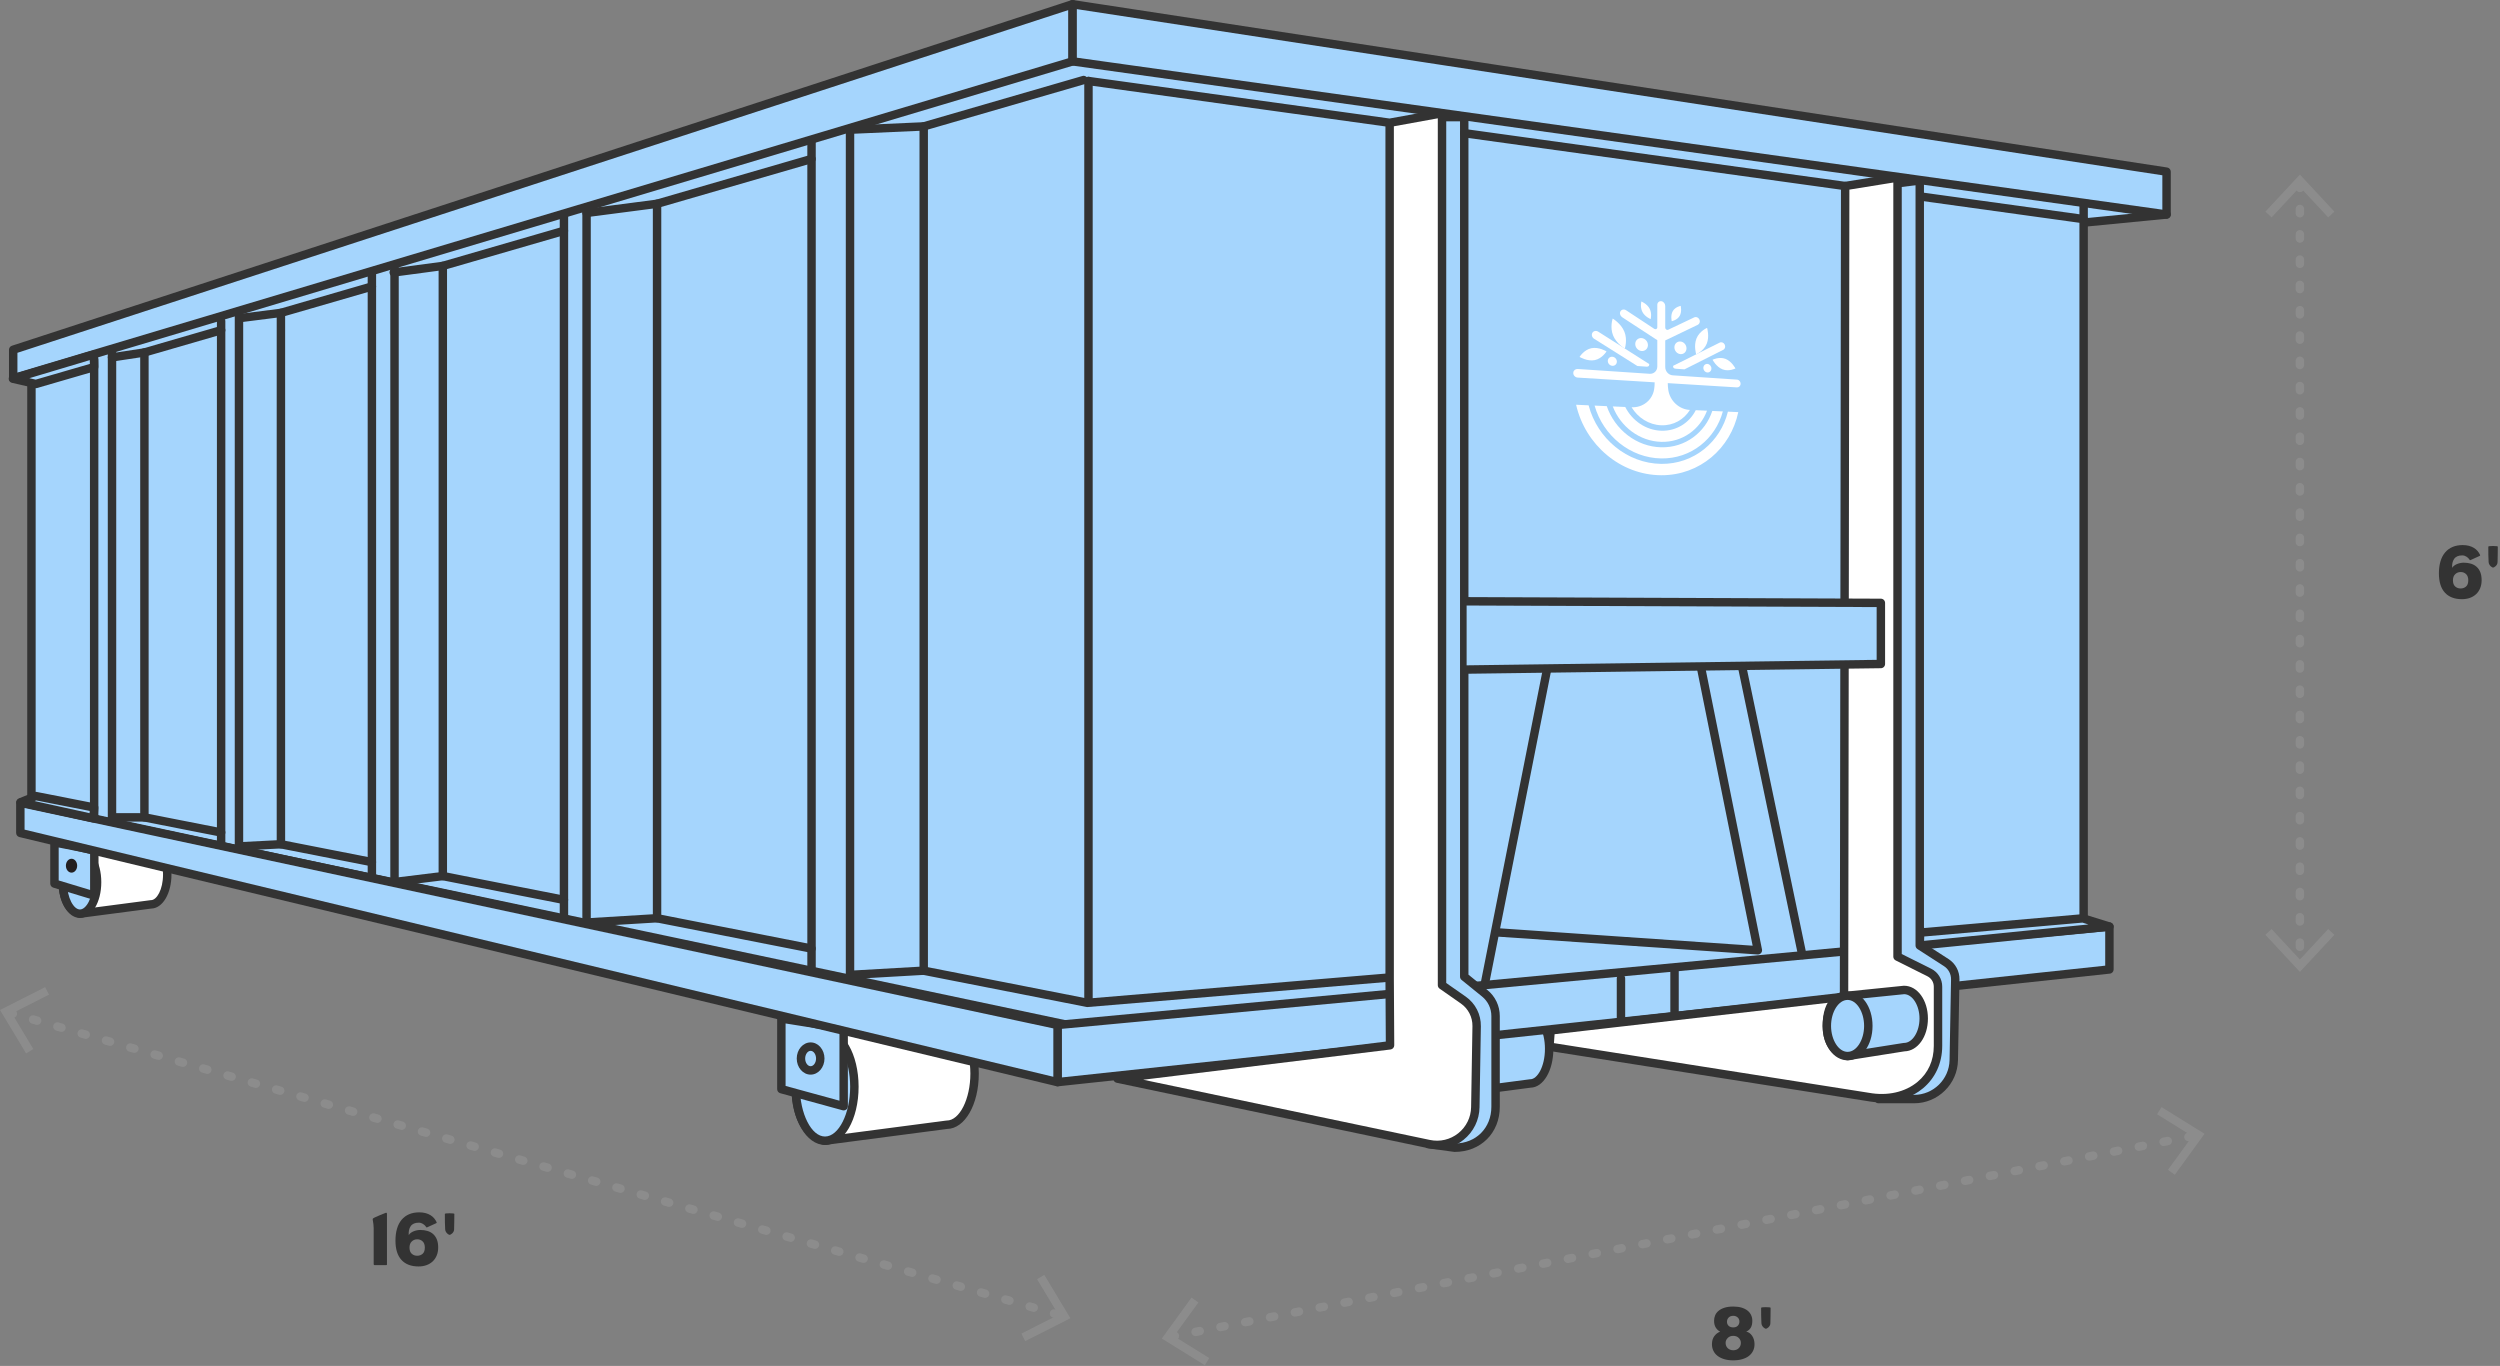 <svg width="593" height="324" viewBox="0 0 593 324" fill="none" xmlns="http://www.w3.org/2000/svg">
<rect x="0" y="0" width="593" height="324" fill="#808080" stroke="none"/>
<g clip-path="url(#clip0_3123_13570)">
<path d="M18.962 216.727L35.82 214.514C37.947 214.514 39.672 211.345 39.672 207.436C39.672 203.528 37.947 200.359 35.82 200.359L18.962 201.783C18.962 201.783 14.896 201.124 14.896 209.255C14.896 216.068 18.962 216.727 18.962 216.727Z" fill="white"/>
<path d="M18.962 217.727C18.909 217.727 18.855 217.723 18.802 217.714C18.602 217.682 13.896 216.832 13.896 209.255C13.896 205.594 14.692 203.061 16.262 201.725C17.393 200.763 18.551 200.746 18.971 200.779L35.736 199.362H35.74C38.543 199.362 40.672 202.909 40.672 207.436C40.672 211.926 38.578 215.452 35.892 215.513L19.092 217.719C19.049 217.724 19.006 217.727 18.962 217.727ZM18.741 202.768C18.568 202.768 18.046 202.811 17.514 203.287C16.776 203.945 15.896 205.516 15.896 209.255C15.896 214.474 18.419 215.534 19.015 215.712L35.69 213.523C35.733 213.517 35.777 213.514 35.82 213.514C37.169 213.514 38.671 211.018 38.671 207.436C38.671 203.855 37.169 201.359 35.82 201.359L19.046 202.78C18.965 202.787 18.883 202.784 18.802 202.77C18.801 202.77 18.779 202.768 18.741 202.768Z" fill="#333333"/>
<path d="M18.962 216.727C21.207 216.727 23.028 213.382 23.028 209.255C23.028 205.129 21.207 201.783 18.962 201.783C16.717 201.783 14.896 205.129 14.896 209.255C14.896 213.382 16.717 216.727 18.962 216.727Z" fill="#A5D5FD"/>
<path d="M18.962 217.727C16.122 217.727 13.896 214.006 13.896 209.255C13.896 204.505 16.122 200.783 18.962 200.783C21.803 200.783 24.028 204.505 24.028 209.255C24.028 214.006 21.802 217.727 18.962 217.727ZM18.962 202.783C17.512 202.783 15.896 205.441 15.896 209.255C15.896 213.069 17.512 215.727 18.962 215.727C20.412 215.727 22.028 213.069 22.028 209.255C22.028 205.441 20.412 202.783 18.962 202.783Z" fill="#333333"/>
<path d="M22.368 212.442L12.918 209.585V199.805L22.368 201.673V212.442Z" fill="#A5D5FD"/>
<path d="M22.368 213.442C22.271 213.442 22.173 213.428 22.078 213.399L12.629 210.542C12.207 210.414 11.918 210.026 11.918 209.585V199.805C11.918 199.506 12.052 199.223 12.283 199.033C12.515 198.843 12.819 198.766 13.112 198.824L22.561 200.692C23.03 200.785 23.368 201.196 23.368 201.673V212.442C23.368 212.758 23.218 213.056 22.964 213.245C22.789 213.374 22.58 213.442 22.368 213.442ZM13.918 208.842L21.368 211.095V202.495L13.918 201.023V208.842Z" fill="#333333"/>
<path d="M16.968 206.992C17.706 206.992 18.305 206.254 18.305 205.343C18.305 204.433 17.706 203.695 16.968 203.695C16.229 203.695 15.63 204.433 15.63 205.343C15.63 206.254 16.229 206.992 16.968 206.992Z" fill="#231F20"/>
<path d="M494.07 52.818L513.909 50.882L507.247 43.006L485.788 47.147L494.07 52.818Z" fill="#A5D5FD"/>
<path d="M494.07 53.818C493.869 53.818 493.672 53.757 493.505 53.643L485.223 47.972C484.89 47.744 484.727 47.339 484.809 46.944C484.891 46.549 485.202 46.242 485.599 46.165L507.057 42.024C507.411 41.956 507.777 42.084 508.01 42.36L514.672 50.236C514.913 50.52 514.975 50.914 514.836 51.258C514.696 51.603 514.376 51.842 514.006 51.877L494.168 53.813C494.135 53.816 494.103 53.818 494.07 53.818ZM488.329 47.675L494.335 51.787L511.914 50.072L506.861 44.099L488.329 47.675Z" fill="#333333"/>
<path d="M494.239 47.719V221.899L257.059 243.919L7.459 191.175V88.062L257.059 12.599L494.239 47.719Z" fill="#A5D5FD"/>
<path d="M257.059 244.919C256.99 244.919 256.92 244.912 256.852 244.898L7.252 192.154C6.79 192.056 6.459 191.648 6.459 191.175V88.062C6.459 87.621 6.748 87.233 7.17 87.105L256.77 11.642C256.911 11.599 257.06 11.588 257.206 11.61L494.386 46.73C494.876 46.803 495.239 47.224 495.239 47.719V221.899C495.239 222.416 494.846 222.847 494.332 222.895L257.152 244.915C257.121 244.918 257.09 244.919 257.059 244.919ZM8.459 190.365L257.118 242.91L493.239 220.988V48.582L257.134 13.621L8.459 88.805V190.365Z" fill="#333333"/>
<path d="M22.333 194.876C21.781 194.876 21.333 194.428 21.333 193.876V85.298C21.333 84.746 21.781 84.298 22.333 84.298C22.885 84.298 23.333 84.746 23.333 85.298V193.876C23.333 194.428 22.885 194.876 22.333 194.876Z" fill="#333333"/>
<path d="M34.255 194.884C33.703 194.884 33.255 194.436 33.255 193.884V83.604C33.255 83.051 33.703 82.604 34.255 82.604C34.807 82.604 35.255 83.051 35.255 83.604V193.884C35.255 194.436 34.807 194.884 34.255 194.884Z" fill="#333333"/>
<path d="M52.451 202.441C51.899 202.441 51.451 201.993 51.451 201.441V76.168C51.451 75.616 51.899 75.168 52.451 75.168C53.003 75.168 53.451 75.616 53.451 76.168V201.441C53.451 201.993 53.003 202.441 52.451 202.441Z" fill="#333333"/>
<path d="M56.685 203.441C56.133 203.441 55.685 202.993 55.685 202.441V74.323C55.685 73.771 56.133 73.323 56.685 73.323C57.238 73.323 57.685 73.771 57.685 74.323V202.441C57.685 202.993 57.238 203.441 56.685 203.441Z" fill="#333333"/>
<path d="M66.635 201.254C66.083 201.254 65.635 200.806 65.635 200.254V74.214C65.635 73.661 66.083 73.214 66.635 73.214C67.187 73.214 67.635 73.661 67.635 74.214V200.254C67.635 200.806 67.187 201.254 66.635 201.254Z" fill="#333333"/>
<path d="M88.215 210.217C87.663 210.217 87.215 209.769 87.215 209.217V64.31C87.215 63.757 87.663 63.31 88.215 63.31C88.767 63.31 89.215 63.757 89.215 64.31V209.217C89.215 209.769 88.767 210.217 88.215 210.217Z" fill="#333333"/>
<path d="M93.58 210.217C93.028 210.217 92.58 209.769 92.58 209.217V62.465C92.58 61.913 93.028 61.465 93.58 61.465C94.132 61.465 94.58 61.913 94.58 62.465V209.217C94.58 209.769 94.132 210.217 93.58 210.217Z" fill="#333333"/>
<path d="M105.035 208.804C104.483 208.804 104.035 208.356 104.035 207.804V63.074C104.035 62.522 104.483 62.074 105.035 62.074C105.587 62.074 106.035 62.522 106.035 63.074V207.804C106.035 208.356 105.587 208.804 105.035 208.804Z" fill="#333333"/>
<path d="M133.769 219.817C133.216 219.817 132.769 219.369 132.769 218.817V50.604C132.769 50.052 133.216 49.604 133.769 49.604C134.321 49.604 134.769 50.052 134.769 50.604V218.817C134.769 219.369 134.321 219.817 133.769 219.817Z" fill="#333333"/>
<path d="M139.133 219.817C138.581 219.817 138.133 219.369 138.133 218.817V48.759C138.133 48.207 138.581 47.759 139.133 47.759C139.685 47.759 140.133 48.207 140.133 48.759V218.817C140.133 219.369 139.685 219.817 139.133 219.817Z" fill="#333333"/>
<path d="M343.427 259.567L362.992 256.999C365.46 256.999 367.461 253.321 367.461 248.785C367.461 244.248 365.46 240.571 362.992 240.571L343.427 242.224C343.427 242.224 338.709 241.459 338.709 250.895C338.709 258.802 343.427 259.567 343.427 259.567Z" fill="#A5D5FD"/>
<path d="M343.427 260.567C343.374 260.567 343.32 260.562 343.267 260.554C343.04 260.517 337.709 259.553 337.709 250.895C337.709 246.696 338.613 243.797 340.397 242.279C341.682 241.185 342.989 241.181 343.439 241.22L362.907 239.574H362.911C366.061 239.574 368.461 243.62 368.461 248.785C368.461 253.911 366.095 257.936 363.062 257.998L343.557 260.558C343.514 260.564 343.471 260.567 343.427 260.567ZM343.171 243.207C342.935 243.207 342.297 243.266 341.648 243.841C340.764 244.625 339.709 246.485 339.709 250.895C339.709 257.153 342.802 258.363 343.476 258.552L362.861 256.007C362.904 256.001 362.948 255.999 362.991 255.999C364.632 255.999 366.46 253.036 366.46 248.785C366.46 244.534 364.632 241.571 362.991 241.571L343.511 243.221C343.429 243.227 343.347 243.224 343.267 243.211C343.264 243.211 343.23 243.207 343.171 243.207Z" fill="#333333"/>
<path d="M155.855 218.804C155.303 218.804 154.855 218.356 154.855 217.804V48.334C154.855 47.781 155.303 47.334 155.855 47.334C156.408 47.334 156.855 47.781 156.855 48.334V217.804C156.855 218.356 156.408 218.804 155.855 218.804Z" fill="#333333"/>
<path d="M192.498 232.241C191.946 232.241 191.498 231.793 191.498 231.241V32.604C191.498 32.052 191.946 31.604 192.498 31.604C193.05 31.604 193.498 32.052 193.498 32.604V231.241C193.498 231.793 193.05 232.241 192.498 232.241Z" fill="#333333"/>
<path d="M219.105 231.244C218.553 231.244 218.105 230.796 218.105 230.244V29.984C218.105 29.431 218.553 28.984 219.105 28.984C219.658 28.984 220.105 29.431 220.105 29.984V230.244C220.105 230.796 219.658 231.244 219.105 231.244Z" fill="#333333"/>
<path d="M254.426 14.553L3.133 89.735V82.959L254.426 1V14.553Z" fill="#A5D5FD"/>
<path d="M3.133 90.735C2.92 90.735 2.71 90.667 2.536 90.537C2.282 90.349 2.133 90.051 2.133 89.735V82.959C2.133 82.526 2.411 82.142 2.823 82.008L254.116 0.049C254.421 -0.05 254.754 0.003 255.014 0.191C255.273 0.379 255.426 0.68 255.426 1V14.553C255.426 14.995 255.136 15.384 254.713 15.511L3.419 90.693C3.325 90.721 3.229 90.735 3.133 90.735ZM4.133 83.684V88.392L253.426 13.808V2.378L4.133 83.684Z" fill="#333333"/>
<path d="M254.427 14.553L513.909 50.882V40.718L254.427 1V14.553Z" fill="#A5D5FD"/>
<path d="M513.909 51.882C513.863 51.882 513.816 51.879 513.77 51.873L254.288 15.543C253.794 15.474 253.427 15.052 253.427 14.553V1C253.427 0.709 253.554 0.431 253.775 0.241C253.997 0.051 254.288 -0.032 254.578 0.012L514.06 39.729C514.548 39.804 514.909 40.224 514.909 40.718V50.882C514.909 51.172 514.783 51.447 514.565 51.637C514.382 51.796 514.148 51.882 513.909 51.882ZM255.427 13.683L512.909 49.733V41.576L255.427 2.165V13.683Z" fill="#333333"/>
<path d="M250.851 256.682L500.356 229.952V219.788L250.851 243.129V256.682Z" fill="#A5D5FD"/>
<path d="M250.851 257.682C250.605 257.682 250.367 257.591 250.182 257.426C249.971 257.236 249.851 256.965 249.851 256.682V243.129C249.851 242.613 250.243 242.181 250.757 242.133L500.263 218.792C500.545 218.766 500.821 218.859 501.029 219.048C501.237 219.238 501.356 219.506 501.356 219.788V229.952C501.356 230.463 500.971 230.892 500.462 230.947L250.957 257.676C250.922 257.68 250.886 257.682 250.851 257.682ZM251.851 244.04V255.569L499.356 229.054V220.886L251.851 244.04Z" fill="#333333"/>
<path d="M455.482 221.217L494.07 217.829L500.356 219.788L455.364 224.276L455.482 220.441" fill="#A5D5FD"/>
<path d="M455.364 225.276C455.112 225.276 454.868 225.181 454.682 225.007C454.471 224.811 454.356 224.533 454.365 224.246L454.482 220.41C454.499 219.858 454.943 219.422 455.513 219.441C455.945 219.455 456.305 219.741 456.433 220.13L493.983 216.833C494.112 216.821 494.243 216.836 494.368 216.874L500.653 218.833C501.107 218.975 501.399 219.416 501.351 219.889C501.302 220.362 500.928 220.736 500.455 220.783L455.464 225.271C455.43 225.274 455.397 225.276 455.364 225.276ZM456.43 222.138L456.399 223.168L495.367 219.281L493.961 218.843L456.43 222.138Z" fill="#333333"/>
<path d="M195.694 270.582L224.574 266.791C228.217 266.791 231.171 261.362 231.171 254.666C231.171 247.97 228.217 242.541 224.574 242.541L195.694 244.982C195.694 244.982 188.729 243.852 188.729 257.782C188.729 269.452 195.694 270.582 195.694 270.582Z" fill="white"/>
<path d="M195.694 271.582C195.641 271.582 195.587 271.578 195.534 271.569C195.215 271.517 187.729 270.161 187.729 257.782C187.729 251.728 189.008 247.571 191.53 245.425C193.324 243.898 195.173 243.929 195.705 243.977L224.489 241.545H224.494C228.836 241.545 232.171 247.309 232.171 254.666C232.171 261.986 228.87 267.728 224.643 267.79L195.824 271.573C195.781 271.579 195.737 271.582 195.694 271.582ZM195.314 245.958C194.873 245.958 193.833 246.069 192.779 246.989C191.388 248.203 189.729 251.062 189.729 257.782C189.729 267.644 194.83 269.344 195.734 269.568L224.444 265.799C224.487 265.793 224.53 265.791 224.574 265.791C227.608 265.791 230.171 260.696 230.171 254.666C230.171 248.636 227.608 243.542 224.574 243.542L195.778 245.978C195.696 245.985 195.614 245.982 195.534 245.969C195.524 245.968 195.445 245.958 195.314 245.958Z" fill="#333333"/>
<path d="M195.694 270.582C199.541 270.582 202.659 264.851 202.659 257.782C202.659 250.713 199.541 244.982 195.694 244.982C191.848 244.982 188.729 250.713 188.729 257.782C188.729 264.851 191.848 270.582 195.694 270.582Z" fill="#A5D5FD"/>
<path d="M195.694 271.582C191.228 271.582 187.729 265.52 187.729 257.782C187.729 250.044 191.228 243.982 195.694 243.982C200.16 243.982 203.659 250.043 203.659 257.782C203.659 265.52 200.16 271.582 195.694 271.582ZM195.694 245.982C192.461 245.982 189.729 251.386 189.729 257.782C189.729 264.178 192.461 269.582 195.694 269.582C198.927 269.582 201.659 264.178 201.659 257.782C201.659 251.386 198.927 245.982 195.694 245.982Z" fill="#333333"/>
<path d="M200.117 262.394L185.341 258.347V241.594L200.117 243.947V262.394Z" fill="#A5D5FD"/>
<path d="M200.117 263.394C200.029 263.394 199.94 263.382 199.853 263.358L185.077 259.311C184.642 259.192 184.341 258.797 184.341 258.347V241.594C184.341 241.301 184.469 241.023 184.692 240.833C184.914 240.643 185.208 240.56 185.498 240.606L200.274 242.959C200.76 243.036 201.117 243.455 201.117 243.947V262.394C201.117 262.705 200.972 262.999 200.724 263.189C200.548 263.323 200.334 263.394 200.117 263.394ZM186.341 257.584L199.117 261.083V244.8L186.341 242.766V257.584Z" fill="#333333"/>
<path d="M192.278 253.904C193.543 253.904 194.569 252.64 194.569 251.08C194.569 249.521 193.543 248.257 192.278 248.257C191.012 248.257 189.986 249.521 189.986 251.08C189.986 252.64 191.012 253.904 192.278 253.904Z" fill="#A5D5FD"/>
<path d="M192.278 254.904C190.463 254.904 188.986 253.189 188.986 251.08C188.986 248.972 190.463 247.257 192.278 247.257C194.093 247.257 195.569 248.972 195.569 251.08C195.569 253.189 194.093 254.904 192.278 254.904ZM192.278 249.257C191.578 249.257 190.986 250.092 190.986 251.08C190.986 252.069 191.578 252.904 192.278 252.904C192.978 252.904 193.569 252.069 193.569 251.08C193.569 250.092 192.978 249.257 192.278 249.257Z" fill="#333333"/>
<path d="M250.85 256.682L4.827 197.576V190.423L250.85 243.129V256.682Z" fill="#A5D5FD"/>
<path d="M250.85 257.682C250.772 257.682 250.694 257.673 250.616 257.654L4.594 198.548C4.144 198.44 3.827 198.038 3.827 197.576V190.423C3.827 190.121 3.964 189.835 4.198 189.645C4.433 189.456 4.74 189.382 5.037 189.445L251.059 242.151C251.521 242.25 251.85 242.657 251.85 243.129V256.682C251.85 256.988 251.71 257.278 251.469 257.467C251.291 257.608 251.072 257.682 250.85 257.682ZM5.827 196.788L249.85 255.413V243.937L5.827 191.66V196.788Z" fill="#333333"/>
<path d="M139.129 51.512C138.634 51.512 138.204 51.145 138.138 50.641C138.067 50.093 138.453 49.592 139.001 49.52L155.65 47.352L192.217 36.743C192.746 36.59 193.302 36.895 193.456 37.425C193.609 37.956 193.304 38.51 192.774 38.664L156.134 49.294C156.085 49.308 156.035 49.319 155.984 49.325L139.259 51.503C139.215 51.509 139.172 51.512 139.129 51.512Z" fill="#333333"/>
<path d="M93.388 65.629C92.894 65.629 92.465 65.264 92.398 64.762C92.325 64.214 92.709 63.711 93.257 63.638L104.829 62.092L133.487 53.783C134.016 53.629 134.572 53.934 134.726 54.465C134.88 54.995 134.574 55.55 134.044 55.704L105.314 64.034C105.266 64.048 105.217 64.058 105.168 64.065L93.521 65.621C93.476 65.626 93.431 65.629 93.388 65.629Z" fill="#333333"/>
<path d="M56.87 76.453C56.374 76.453 55.943 76.084 55.879 75.579C55.81 75.031 56.197 74.531 56.745 74.461L66.432 73.231L87.937 66.993C88.466 66.84 89.022 67.145 89.176 67.675C89.33 68.206 89.024 68.76 88.494 68.914L66.914 75.174C66.864 75.189 66.813 75.199 66.761 75.206L56.997 76.445C56.954 76.451 56.912 76.453 56.87 76.453Z" fill="#333333"/>
<path d="M26.564 85.771C26.078 85.771 25.652 85.416 25.577 84.921C25.494 84.375 25.87 83.865 26.416 83.782L34.04 82.625L52.177 77.363C52.707 77.21 53.262 77.515 53.416 78.045C53.57 78.576 53.265 79.13 52.734 79.284L34.534 84.564C34.492 84.576 34.449 84.586 34.406 84.592L26.716 85.759C26.665 85.767 26.614 85.771 26.564 85.771Z" fill="#333333"/>
<path d="M8.495 91.084L22.335 87.064L22.26 84.088L3.06 89.829L8.495 91.084Z" fill="#A5D5FD"/>
<path d="M8.495 92.084C8.42 92.084 8.344 92.075 8.27 92.058L2.835 90.804C2.393 90.702 2.074 90.315 2.06 89.861C2.046 89.408 2.338 89.001 2.773 88.871L21.973 83.13C22.272 83.041 22.594 83.096 22.847 83.279C23.099 83.462 23.251 83.751 23.259 84.063L23.335 87.038C23.346 87.493 23.05 87.897 22.614 88.024L8.774 92.044C8.683 92.07 8.589 92.084 8.495 92.084ZM6.967 89.705L8.466 90.05L21.316 86.318L21.293 85.421L6.967 89.705Z" fill="#333333"/>
<path d="M4.871 190.3L22.165 194.111L22.335 191.544L8.495 188.824L4.871 190.3Z" fill="#A5D5FD"/>
<path d="M22.165 195.111C22.093 195.111 22.021 195.104 21.95 195.088L4.656 191.276C4.228 191.182 3.912 190.821 3.875 190.385C3.838 189.948 4.088 189.539 4.494 189.374L8.118 187.898C8.298 187.824 8.496 187.805 8.688 187.842L22.528 190.562C23.021 190.659 23.366 191.108 23.333 191.61L23.163 194.177C23.143 194.468 22.998 194.736 22.765 194.911C22.59 195.042 22.38 195.111 22.165 195.111ZM8.223 190.014L21.244 192.884L21.279 192.355L8.595 189.862L8.223 190.014Z" fill="#333333"/>
<path d="M257.925 238.874C257.86 238.874 257.796 238.867 257.732 238.855L219.036 231.249L201.682 232.242C201.409 232.257 201.139 232.159 200.939 231.971C200.738 231.782 200.625 231.519 200.625 231.243V30.764C200.625 30.229 201.046 29.788 201.58 29.765L218.941 28.99L256.756 18.023C257.287 17.869 257.841 18.175 257.995 18.705C258.149 19.235 257.844 19.79 257.313 19.944L219.384 30.944C219.307 30.966 219.229 30.979 219.15 30.983L202.625 31.72V230.185L219.048 229.245C219.131 229.241 219.216 229.246 219.298 229.262L257.981 236.865L329.61 230.856C330.157 230.808 330.644 231.218 330.69 231.769C330.737 232.319 330.328 232.803 329.777 232.849L258.008 238.87C257.981 238.872 257.953 238.874 257.925 238.874Z" fill="#333333"/>
<path d="M192.496 226.004C192.432 226.004 192.367 225.998 192.302 225.985L155.788 218.81L139.193 219.815C138.637 219.849 138.168 219.429 138.135 218.878C138.101 218.327 138.521 217.853 139.072 217.819L155.794 216.806C155.879 216.801 155.964 216.806 156.048 216.823L192.688 224.023C193.23 224.129 193.582 224.655 193.476 225.197C193.382 225.673 192.964 226.004 192.496 226.004Z" fill="#333333"/>
<path d="M133.766 214.454C133.702 214.454 133.637 214.448 133.572 214.435L104.999 208.816L93.703 210.21C93.15 210.276 92.655 209.888 92.588 209.34C92.52 208.792 92.909 208.293 93.458 208.225L104.912 206.811C105.018 206.798 105.125 206.802 105.228 206.822L133.958 212.472C134.5 212.579 134.853 213.105 134.746 213.647C134.652 214.123 134.234 214.454 133.766 214.454Z" fill="#333333"/>
<path d="M52.456 198.464C52.392 198.464 52.327 198.458 52.262 198.445L34.157 194.883L26.567 194.876C26.015 194.876 25.568 194.428 25.568 193.876V83.453C25.568 82.901 26.016 82.453 26.568 82.453C27.121 82.453 27.568 82.901 27.568 83.453V192.877L34.256 192.884C34.32 192.884 34.385 192.89 34.448 192.902L52.648 196.482C53.19 196.589 53.543 197.115 53.436 197.657C53.343 198.133 52.924 198.464 52.456 198.464Z" fill="#333333"/>
<path d="M88.216 205.494C88.152 205.494 88.087 205.488 88.022 205.475L66.563 201.259L57.063 201.745C56.502 201.776 56.041 201.349 56.013 200.798C55.985 200.246 56.409 199.776 56.961 199.748L66.583 199.255C66.665 199.251 66.747 199.257 66.827 199.273L88.407 203.512C88.949 203.619 89.302 204.145 89.196 204.686C89.102 205.163 88.684 205.494 88.216 205.494Z" fill="#333333"/>
<path d="M338.719 271.371L345.041 272.235C350.662 272.235 354.753 268.143 354.753 262.523V241.01C354.753 238.909 353.805 236.919 352.171 235.596L347.318 231.664V27.782H337.436C337.436 27.782 338.178 271.911 338.719 271.371Z" fill="#A5D5FD"/>
<path d="M345.041 273.235C344.995 273.235 344.95 273.232 344.905 273.226L338.624 272.367C338.525 272.358 338.428 272.335 338.334 272.296C337.862 272.101 337.585 268.286 337.505 260.852C337.433 254.175 337.36 244.649 337.287 233.223C337.159 213.009 337.019 184.84 336.872 149.498C336.622 89.324 336.436 28.394 336.435 27.785C336.434 27.52 336.539 27.265 336.726 27.076C336.914 26.888 337.169 26.782 337.435 26.782H347.317C347.869 26.782 348.317 27.23 348.317 27.782V231.187L352.8 234.819C354.676 236.339 355.752 238.596 355.752 241.01V262.523C355.752 268.73 351.247 273.235 345.041 273.235ZM339.656 270.49L345.107 271.235C350.121 271.203 353.752 267.549 353.752 262.523V241.01C353.752 239.202 352.946 237.512 351.541 236.373L346.688 232.441C346.453 232.252 346.317 231.966 346.317 231.664V28.782H338.438C338.683 109.287 339.241 258.603 339.656 270.49Z" fill="#333333"/>
<path d="M329.625 29.124V232.254L329.717 247.947L265.058 255.852L338.989 271.378C344.578 272.552 349.852 268.342 349.946 262.632L350.264 243.423C350.304 240.955 349.116 238.629 347.093 237.215L342.046 233.688V26.865L329.625 29.124L258.185 19.214L329.625 29.124Z" fill="white"/>
<path d="M340.869 272.574C340.176 272.574 339.477 272.502 338.784 272.357L264.853 256.831C264.374 256.731 264.038 256.299 264.059 255.81C264.08 255.321 264.451 254.919 264.937 254.86L328.712 247.062L328.625 232.259V29.994L258.047 20.204C257.5 20.128 257.118 19.623 257.194 19.076C257.27 18.529 257.775 18.146 258.322 18.223L329.603 28.111L341.867 25.881C342.159 25.828 342.459 25.907 342.687 26.097C342.915 26.287 343.047 26.568 343.047 26.865V233.167L347.666 236.395C349.965 238.002 351.31 240.635 351.263 243.44L350.946 262.649C350.896 265.67 349.513 268.483 347.152 270.368C345.344 271.811 343.133 272.574 340.869 272.574ZM271.166 256.113L339.195 270.399C341.565 270.897 344.011 270.316 345.904 268.805C347.797 267.294 348.906 265.038 348.946 262.616L349.264 243.407C349.299 241.268 348.273 239.259 346.52 238.034L341.474 234.507C341.206 234.32 341.046 234.014 341.046 233.688V28.063L330.625 29.958V232.253L330.717 247.941C330.72 248.448 330.342 248.877 329.838 248.939L271.166 256.113Z" fill="#333333"/>
<path d="M437.676 45.124C437.63 45.124 437.584 45.12 437.537 45.114L347.177 32.574C346.63 32.498 346.248 31.993 346.324 31.446C346.4 30.899 346.903 30.517 347.452 30.593L437.812 43.133C438.359 43.209 438.741 43.714 438.665 44.261C438.596 44.761 438.167 45.124 437.676 45.124Z" fill="#333333"/>
<path d="M352.212 234.312C352.148 234.312 352.083 234.305 352.017 234.292C351.475 234.185 351.123 233.659 351.23 233.117L365.913 158.952C366.02 158.411 366.546 158.058 367.088 158.166C367.63 158.273 367.982 158.799 367.874 159.341L353.192 233.506C353.098 233.982 352.68 234.312 352.212 234.312Z" fill="#333333"/>
<path d="M427.504 227.535C427.041 227.535 426.625 227.211 426.526 226.739L412.221 158.222C412.108 157.681 412.454 157.151 412.995 157.038C413.537 156.925 414.066 157.272 414.179 157.813L428.484 226.331C428.597 226.871 428.251 227.401 427.71 227.514C427.641 227.528 427.572 227.535 427.504 227.535Z" fill="#333333"/>
<path d="M416.964 226.405C416.942 226.405 416.919 226.405 416.896 226.403L355.249 222.168C354.698 222.13 354.282 221.653 354.32 221.102C354.358 220.551 354.833 220.136 355.386 220.173L415.726 224.318L402.431 158.214C402.322 157.673 402.673 157.146 403.214 157.037C403.757 156.928 404.283 157.279 404.392 157.82L417.945 225.208C418.006 225.514 417.922 225.831 417.716 226.065C417.525 226.282 417.251 226.405 416.964 226.405Z" fill="#333333"/>
<path d="M494.237 52.974C494.191 52.974 494.145 52.971 494.098 52.964L455.228 47.574C454.681 47.498 454.299 46.993 454.375 46.446C454.451 45.899 454.953 45.518 455.503 45.593L494.373 50.983C494.92 51.059 495.302 51.564 495.226 52.111C495.157 52.611 494.728 52.974 494.237 52.974Z" fill="#333333"/>
<path d="M397.199 240.994C396.647 240.994 396.199 240.546 396.199 239.994V230.111C396.199 229.559 396.647 229.111 397.199 229.111C397.751 229.111 398.199 229.559 398.199 230.111V239.994C398.199 240.546 397.751 240.994 397.199 240.994Z" fill="#333333"/>
<path d="M384.494 242.97C383.942 242.97 383.494 242.522 383.494 241.97V232.088C383.494 231.536 383.942 231.088 384.494 231.088C385.046 231.088 385.494 231.536 385.494 232.088V241.97C385.494 242.522 385.046 242.97 384.494 242.97Z" fill="#333333"/>
<path d="M455.364 42.818V224.276L461.644 228.323C463.006 229.201 463.817 230.721 463.787 232.341L463.434 251.474C463.343 256.596 459.165 260.7 454.043 260.7H445.576V46.371L447.835 43.735L455.364 42.818Z" fill="#A5D5FD"/>
<path d="M454.043 261.699H445.576C445.024 261.699 444.576 261.252 444.576 260.699V46.37C444.576 46.132 444.662 45.901 444.817 45.72L447.076 43.084C447.238 42.895 447.466 42.773 447.714 42.742L455.243 41.825C455.528 41.79 455.813 41.879 456.027 42.069C456.241 42.259 456.364 42.531 456.364 42.818V223.731L462.186 227.482C463.851 228.555 464.823 230.379 464.787 232.359L464.434 251.492C464.334 257.12 459.673 261.699 454.043 261.699ZM446.576 259.699H454.043C458.589 259.699 462.353 256.002 462.434 251.456L462.787 232.323C462.81 231.04 462.181 229.859 461.102 229.163L454.822 225.117C454.537 224.932 454.364 224.616 454.364 224.276V43.947L448.341 44.681L446.576 46.741L446.576 259.699Z" fill="#333333"/>
<path d="M457.623 230.676C458.893 231.31 459.695 232.608 459.695 234.028V248.088C459.695 256.858 451.745 261.784 443.115 260.194L367.529 248.276L367.812 244.417L437.405 236.417L437.675 44.123L450.095 42.123V226.913L457.623 230.676Z" fill="white"/>
<path d="M446.332 261.492C445.218 261.492 444.08 261.388 442.934 261.177L367.374 249.264C366.86 249.183 366.494 248.722 366.532 248.203L366.815 244.344C366.85 243.865 367.22 243.478 367.698 243.424L436.407 235.525L436.675 44.122C436.676 43.632 437.032 43.214 437.517 43.136L449.936 41.136C450.227 41.09 450.521 41.172 450.744 41.362C450.967 41.552 451.095 41.831 451.095 42.123V226.295L458.07 229.781C459.69 230.59 460.695 232.217 460.695 234.027V248.088C460.695 252.124 459.075 255.697 456.132 258.147C453.505 260.334 450.051 261.492 446.332 261.492ZM368.594 247.432L443.271 259.206C447.686 260.019 451.896 259.071 454.852 256.61C457.366 254.517 458.695 251.57 458.695 248.088V234.028C458.695 232.98 458.113 232.039 457.176 231.57L449.648 227.808C449.309 227.639 449.095 227.292 449.095 226.914V43.297L438.674 44.976L438.405 236.419C438.405 236.926 438.024 237.353 437.52 237.411L368.749 245.316L368.594 247.432Z" fill="#333333"/>
<path d="M347.882 142.629L446.141 143.006V157.5L347.882 158.817" fill="#A5D5FD"/>
<path d="M347.882 159.817C347.336 159.817 346.889 159.378 346.882 158.831C346.875 158.279 347.316 157.825 347.869 157.817L445.141 156.513V144.002L347.878 143.629C347.326 143.627 346.88 143.178 346.882 142.625C346.884 142.074 347.331 141.629 347.882 141.629H347.886L446.145 142.006C446.695 142.008 447.141 142.455 447.141 143.006V157.5C447.141 158.047 446.701 158.492 446.154 158.5L347.895 159.817C347.891 159.817 347.886 159.817 347.882 159.817Z" fill="#333333"/>
<path d="M438.246 250.502L451.645 248.382C454.219 248.382 456.305 245.345 456.305 241.599C456.305 237.854 454.219 234.817 451.645 234.817L438.246 236.182C438.246 236.182 433.326 235.55 433.326 243.342C433.326 249.87 438.246 250.502 438.246 250.502Z" fill="#A5D5FD"/>
<path d="M438.246 251.502C438.203 251.502 438.161 251.5 438.118 251.494C438.06 251.487 432.326 250.666 432.326 243.342C432.326 240.131 433.12 237.805 434.684 236.428C436.124 235.161 437.75 235.149 438.234 235.178L451.544 233.822C451.578 233.819 451.612 233.817 451.645 233.817C454.819 233.817 457.305 237.235 457.305 241.599C457.305 245.925 454.863 249.322 451.729 249.381L438.402 251.49C438.35 251.498 438.298 251.502 438.246 251.502ZM437.974 237.169C437.635 237.169 436.765 237.245 435.977 237.954C434.897 238.927 434.326 240.79 434.326 243.342C434.326 248.377 437.561 249.34 438.256 249.488L451.489 247.394C451.541 247.386 451.593 247.382 451.645 247.382C453.629 247.382 455.305 244.734 455.305 241.6C455.305 238.49 453.655 235.859 451.691 235.818L438.347 237.177C438.271 237.185 438.194 237.184 438.118 237.174C438.111 237.174 438.06 237.169 437.974 237.169Z" fill="#333333"/>
<path d="M438.246 250.502C440.963 250.502 443.165 247.297 443.165 243.342C443.165 239.388 440.963 236.182 438.246 236.182C435.529 236.182 433.326 239.388 433.326 243.342C433.326 247.297 435.529 250.502 438.246 250.502Z" fill="#A5D5FD"/>
<path d="M438.246 251.502C434.927 251.502 432.326 247.918 432.326 243.342C432.326 238.767 434.926 235.182 438.246 235.182C441.565 235.182 444.166 238.767 444.166 243.342C444.166 247.918 441.565 251.502 438.246 251.502ZM438.246 237.182C436.121 237.182 434.326 240.003 434.326 243.342C434.326 246.681 436.121 249.502 438.246 249.502C440.371 249.502 442.166 246.681 442.166 243.342C442.166 240.003 440.371 237.182 438.246 237.182Z" fill="#333333"/>
<path d="M258.186 238.288C257.633 238.288 257.186 237.84 257.186 237.288V19.214C257.186 18.661 257.633 18.214 258.186 18.214C258.738 18.214 259.186 18.661 259.186 19.214V237.288C259.186 237.84 258.738 238.288 258.186 238.288Z" fill="#333333"/>
<path d="M411.132 309.913C411.876 309.913 412.53 309.997 413.095 310.165C413.658 310.333 414.129 310.568 414.507 310.867C414.886 311.167 415.17 311.525 415.362 311.939C415.554 312.353 415.65 312.8 415.65 313.28C415.65 313.976 415.527 314.527 415.281 314.936C415.035 315.343 414.679 315.65 414.21 315.854C414.786 315.985 415.257 316.327 415.623 316.879C415.989 317.432 416.172 318.092 416.172 318.86C416.172 319.436 416.056 319.96 415.821 320.435C415.587 320.908 415.254 321.311 414.822 321.641C414.391 321.971 413.862 322.226 413.238 322.405C412.614 322.585 411.906 322.675 411.114 322.675C410.311 322.675 409.594 322.579 408.963 322.387C408.333 322.196 407.805 321.932 407.379 321.595C406.953 321.26 406.629 320.858 406.407 320.389C406.186 319.921 406.074 319.411 406.074 318.859C406.074 318.079 406.26 317.438 406.632 316.934C407.004 316.429 407.466 316.075 408.019 315.871C407.598 315.655 407.253 315.334 406.983 314.908C406.713 314.482 406.578 313.939 406.578 313.279C406.578 312.823 406.665 312.392 406.839 311.983C407.013 311.575 407.286 311.218 407.658 310.912C408.03 310.607 408.501 310.363 409.071 310.184C409.641 310.003 410.328 309.913 411.132 309.913ZM412.933 318.535C412.933 318.079 412.764 317.687 412.429 317.357C412.092 317.026 411.66 316.862 411.132 316.862C410.593 316.862 410.154 317.029 409.818 317.365C409.482 317.701 409.314 318.098 409.314 318.553C409.314 318.77 409.354 318.983 409.432 319.193C409.509 319.403 409.626 319.588 409.782 319.75C409.939 319.912 410.13 320.041 410.358 320.137C410.586 320.234 410.845 320.281 411.132 320.281C411.672 320.281 412.107 320.113 412.438 319.777C412.768 319.442 412.933 319.028 412.933 318.535ZM412.59 313.495C412.59 313.075 412.449 312.739 412.167 312.487C411.885 312.236 411.54 312.11 411.132 312.11C410.676 312.11 410.313 312.244 410.043 312.514C409.773 312.784 409.639 313.123 409.639 313.531C409.639 313.915 409.77 314.234 410.034 314.486C410.298 314.738 410.664 314.863 411.132 314.863C411.588 314.863 411.945 314.732 412.203 314.467C412.461 314.203 412.59 313.879 412.59 313.495Z" fill="#333333"/>
<path d="M418.863 310.058C419.292 310.058 419.586 310.072 419.747 310.103C419.907 310.132 419.988 310.171 419.988 310.219C419.988 310.904 419.981 311.528 419.97 312.091C419.958 312.656 419.945 313.243 419.934 313.856C419.934 314.071 419.886 314.264 419.791 314.431C419.696 314.6 419.589 314.737 419.47 314.845C419.351 314.953 419.231 315.037 419.112 315.097C418.994 315.157 418.91 315.188 418.863 315.188C418.815 315.188 418.735 315.157 418.622 315.097C418.509 315.037 418.396 314.953 418.283 314.845C418.17 314.738 418.065 314.6 417.971 314.431C417.875 314.264 417.821 314.071 417.81 313.856C417.774 313.268 417.753 312.686 417.747 312.109C417.741 311.533 417.738 310.903 417.738 310.219C417.738 310.112 418.113 310.058 418.863 310.058Z" fill="#333333"/>
<path d="M91.787 299.845C91.787 299.977 91.772 300.052 91.742 300.07C91.713 300.089 91.619 300.097 91.463 300.097H88.943C88.739 300.097 88.637 300.013 88.637 299.845V291.332C88.637 291.055 88.616 290.744 88.574 290.395C88.532 290.047 88.475 289.664 88.403 289.244C88.379 289.16 88.415 289.079 88.511 289C88.607 288.922 88.721 288.853 88.853 288.793C89.201 288.625 89.603 288.449 90.059 288.262C90.515 288.077 90.983 287.887 91.463 287.695C91.559 287.659 91.637 287.657 91.697 287.686C91.757 287.716 91.787 287.803 91.787 287.947V299.845Z" fill="#333333"/>
<path d="M101.291 291.134C101.219 291.158 101.174 291.161 101.156 291.142C101.138 291.125 101.105 291.08 101.057 291.008C100.877 290.731 100.631 290.498 100.32 290.305C100.007 290.114 99.683 290.017 99.347 290.017C98.435 290.017 97.79 290.297 97.412 290.854C97.034 291.413 96.881 292.124 96.953 292.987C97.049 292.796 97.192 292.625 97.385 292.474C97.577 292.325 97.799 292.195 98.051 292.088C98.303 291.979 98.573 291.895 98.861 291.836C99.148 291.775 99.425 291.746 99.688 291.746C100.301 291.746 100.868 291.824 101.39 291.979C101.912 292.135 102.362 292.381 102.74 292.717C103.118 293.053 103.412 293.482 103.622 294.005C103.832 294.526 103.937 295.16 103.937 295.903C103.937 296.599 103.822 297.226 103.595 297.784C103.367 298.343 103.046 298.816 102.632 299.207C102.218 299.596 101.726 299.893 101.156 300.097C100.586 300.302 99.959 300.403 99.274 300.403C97.522 300.403 96.173 299.887 95.225 298.855C94.276 297.824 93.803 296.294 93.803 294.265C93.803 293.21 93.926 292.267 94.172 291.439C94.418 290.611 94.78 289.909 95.261 289.334C95.74 288.758 96.332 288.319 97.034 288.019C97.736 287.719 98.537 287.569 99.436 287.569C100.001 287.569 100.505 287.629 100.949 287.75C101.393 287.87 101.783 288.035 102.119 288.245C102.455 288.455 102.74 288.697 102.974 288.973C103.208 289.25 103.396 289.544 103.541 289.855C103.589 289.952 103.606 290.017 103.595 290.053C103.583 290.089 103.541 290.12 103.469 290.143L101.291 291.134ZM98.969 293.96C98.465 293.96 98.034 294.13 97.673 294.472C97.313 294.814 97.133 295.298 97.133 295.922C97.133 296.582 97.31 297.071 97.664 297.388C98.018 297.707 98.448 297.865 98.951 297.865C99.455 297.865 99.884 297.713 100.239 297.406C100.592 297.1 100.769 296.605 100.769 295.922C100.769 295.273 100.595 294.785 100.247 294.455C99.899 294.125 99.473 293.96 98.969 293.96Z" fill="#333333"/>
<path d="M106.646 287.786C107.075 287.786 107.369 287.8 107.53 287.831C107.69 287.86 107.771 287.899 107.771 287.947C107.771 288.631 107.765 289.256 107.753 289.819C107.741 290.384 107.728 290.971 107.717 291.584C107.717 291.799 107.669 291.992 107.574 292.159C107.479 292.328 107.372 292.465 107.253 292.573C107.134 292.681 107.015 292.765 106.895 292.825C106.777 292.885 106.693 292.916 106.646 292.916C106.599 292.916 106.519 292.885 106.405 292.825C106.292 292.765 106.18 292.681 106.066 292.573C105.953 292.466 105.849 292.328 105.754 292.159C105.658 291.992 105.604 291.799 105.593 291.584C105.558 290.996 105.536 290.414 105.53 289.837C105.524 289.261 105.521 288.631 105.521 287.947C105.521 287.839 105.896 287.786 106.646 287.786Z" fill="#333333"/>
<path d="M277.703 318.082C277.235 318.082 276.817 317.751 276.723 317.274C276.617 316.733 276.97 316.207 277.512 316.1L278.493 315.908C279.033 315.802 279.56 316.154 279.667 316.697C279.773 317.238 279.42 317.764 278.878 317.87L277.897 318.063C277.832 318.076 277.767 318.082 277.703 318.082ZM283.591 316.926C283.122 316.926 282.704 316.595 282.611 316.118C282.504 315.577 282.857 315.051 283.399 314.944L284.381 314.752C284.922 314.646 285.448 314.999 285.554 315.541C285.661 316.082 285.308 316.608 284.766 316.715L283.785 316.907C283.72 316.92 283.655 316.926 283.591 316.926ZM289.478 315.77C289.01 315.77 288.592 315.439 288.498 314.962C288.392 314.421 288.745 313.895 289.287 313.789L290.268 313.596C290.807 313.489 291.336 313.843 291.442 314.385C291.548 314.927 291.195 315.452 290.653 315.559L289.672 315.751C289.607 315.764 289.542 315.77 289.478 315.77ZM295.366 314.614C294.898 314.614 294.48 314.283 294.386 313.806C294.279 313.265 294.632 312.739 295.174 312.632L296.155 312.44C296.698 312.332 297.223 312.686 297.33 313.228C297.436 313.77 297.083 314.296 296.541 314.402L295.56 314.595C295.495 314.608 295.43 314.614 295.366 314.614ZM301.254 313.458C300.785 313.458 300.367 313.127 300.273 312.65C300.167 312.109 300.52 311.583 301.062 311.476L302.043 311.284C302.588 311.176 303.11 311.53 303.217 312.072C303.323 312.614 302.97 313.14 302.429 313.246L301.447 313.439C301.382 313.452 301.317 313.458 301.254 313.458ZM307.141 312.302C306.673 312.302 306.255 311.971 306.161 311.494C306.055 310.952 306.408 310.427 306.949 310.32L307.931 310.128C308.472 310.02 308.998 310.374 309.105 310.916C309.211 311.458 308.858 311.984 308.316 312.09L307.335 312.283C307.27 312.296 307.205 312.302 307.141 312.302ZM313.029 311.146C312.56 311.146 312.142 310.815 312.049 310.338C311.942 309.797 312.295 309.271 312.837 309.164L313.818 308.972C314.362 308.865 314.886 309.219 314.992 309.76C315.099 310.302 314.746 310.828 314.204 310.934L313.223 311.127C313.158 311.14 313.092 311.146 313.029 311.146ZM318.916 309.99C318.448 309.99 318.03 309.659 317.936 309.182C317.83 308.641 318.183 308.115 318.724 308.008L319.706 307.816C320.248 307.709 320.773 308.062 320.88 308.604C320.986 309.146 320.633 309.672 320.091 309.778L319.11 309.971C319.045 309.984 318.98 309.99 318.916 309.99ZM324.804 308.834C324.335 308.834 323.917 308.503 323.824 308.026C323.717 307.484 324.07 306.959 324.612 306.852L325.594 306.66C326.136 306.552 326.661 306.906 326.767 307.448C326.874 307.99 326.521 308.516 325.979 308.622L324.997 308.815C324.933 308.828 324.868 308.834 324.804 308.834ZM330.692 307.678C330.223 307.678 329.805 307.347 329.711 306.87C329.605 306.328 329.958 305.803 330.5 305.696L331.481 305.504C332.023 305.397 332.549 305.75 332.655 306.292C332.761 306.834 332.408 307.36 331.866 307.466L330.885 307.659C330.82 307.672 330.755 307.678 330.692 307.678ZM336.579 306.522C336.11 306.522 335.692 306.191 335.599 305.714C335.492 305.172 335.845 304.647 336.387 304.54L337.369 304.348C337.909 304.242 338.436 304.594 338.543 305.136C338.649 305.678 338.296 306.204 337.754 306.31L336.773 306.503C336.708 306.516 336.643 306.522 336.579 306.522ZM342.466 305.366C341.998 305.366 341.58 305.035 341.486 304.558C341.38 304.016 341.733 303.491 342.275 303.384L343.256 303.192C343.796 303.086 344.324 303.438 344.43 303.98C344.536 304.522 344.183 305.048 343.641 305.154L342.66 305.347C342.595 305.36 342.53 305.366 342.466 305.366ZM348.354 304.21C347.886 304.21 347.467 303.879 347.374 303.402C347.267 302.86 347.62 302.335 348.162 302.228L349.144 302.036C349.686 301.929 350.211 302.282 350.318 302.824C350.424 303.366 350.071 303.892 349.529 303.998L348.548 304.191C348.483 304.204 348.418 304.21 348.354 304.21ZM354.242 303.054C353.773 303.054 353.355 302.723 353.262 302.246C353.155 301.704 353.508 301.179 354.05 301.072L355.031 300.88C355.574 300.772 356.099 301.127 356.205 301.668C356.312 302.21 355.959 302.736 355.417 302.842L354.435 303.035C354.371 303.048 354.306 303.054 354.242 303.054ZM360.13 301.898C359.661 301.898 359.243 301.567 359.149 301.09C359.043 300.548 359.396 300.023 359.938 299.916L360.919 299.724C361.461 299.617 361.987 299.971 362.093 300.512C362.199 301.054 361.846 301.58 361.304 301.686L360.323 301.879C360.258 301.892 360.193 301.898 360.13 301.898ZM366.017 300.742C365.548 300.742 365.13 300.411 365.037 299.934C364.93 299.392 365.283 298.867 365.825 298.76L366.807 298.568C367.348 298.461 367.874 298.815 367.98 299.356C368.087 299.898 367.734 300.424 367.192 300.53L366.211 300.723C366.146 300.736 366.081 300.742 366.017 300.742ZM371.905 299.586C371.436 299.586 371.018 299.255 370.924 298.778C370.818 298.236 371.171 297.711 371.713 297.604L372.694 297.412C373.237 297.306 373.762 297.658 373.868 298.2C373.974 298.742 373.621 299.268 373.079 299.374L372.098 299.567C372.033 299.579 371.968 299.586 371.905 299.586ZM377.792 298.43C377.324 298.43 376.905 298.099 376.812 297.622C376.705 297.08 377.058 296.555 377.6 296.448L378.582 296.256C379.122 296.15 379.649 296.502 379.755 297.044C379.862 297.586 379.509 298.112 378.967 298.218L377.986 298.411C377.921 298.424 377.856 298.43 377.792 298.43ZM383.68 297.274C383.211 297.274 382.793 296.943 382.7 296.466C382.593 295.924 382.946 295.399 383.488 295.292L384.469 295.1C385.009 294.993 385.537 295.346 385.643 295.888C385.75 296.43 385.397 296.956 384.855 297.062L383.873 297.255C383.808 297.268 383.743 297.274 383.68 297.274ZM389.567 296.118C389.099 296.118 388.681 295.787 388.587 295.31C388.481 294.768 388.834 294.243 389.376 294.136L390.357 293.944C390.898 293.836 391.424 294.19 391.531 294.732C391.637 295.274 391.284 295.8 390.742 295.906L389.761 296.099C389.696 296.112 389.631 296.118 389.567 296.118ZM395.455 294.962C394.986 294.962 394.568 294.631 394.475 294.154C394.368 293.612 394.721 293.087 395.263 292.98L396.245 292.788C396.786 292.681 397.312 293.034 397.418 293.576C397.525 294.118 397.172 294.644 396.63 294.75L395.649 294.943C395.584 294.956 395.519 294.962 395.455 294.962ZM401.342 293.806C400.874 293.806 400.456 293.475 400.362 292.998C400.256 292.456 400.609 291.931 401.151 291.824L402.132 291.632C402.675 291.524 403.2 291.878 403.306 292.42C403.412 292.962 403.059 293.488 402.517 293.594L401.536 293.787C401.471 293.8 401.406 293.806 401.342 293.806ZM407.23 292.65C406.762 292.65 406.344 292.319 406.25 291.842C406.144 291.3 406.497 290.775 407.038 290.668L408.019 290.476C408.564 290.368 409.087 290.722 409.194 291.264C409.3 291.806 408.947 292.332 408.405 292.438L407.424 292.631C407.359 292.644 407.294 292.65 407.23 292.65ZM413.118 291.494C412.649 291.494 412.231 291.163 412.137 290.686C412.031 290.144 412.384 289.619 412.926 289.512L413.907 289.319C414.449 289.213 414.975 289.566 415.081 290.108C415.188 290.65 414.835 291.176 414.293 291.282L413.311 291.475C413.246 291.488 413.181 291.494 413.118 291.494ZM419.005 290.338C418.537 290.338 418.119 290.007 418.025 289.53C417.919 288.988 418.272 288.463 418.814 288.356L419.795 288.164C420.338 288.056 420.863 288.41 420.969 288.952C421.075 289.494 420.722 290.02 420.18 290.126L419.199 290.319C419.134 290.332 419.069 290.338 419.005 290.338ZM424.892 289.182C424.424 289.182 424.006 288.851 423.912 288.374C423.806 287.832 424.159 287.307 424.701 287.2L425.682 287.008C426.225 286.901 426.75 287.254 426.856 287.796C426.963 288.338 426.61 288.864 426.068 288.97L425.086 289.163C425.021 289.176 424.956 289.182 424.892 289.182ZM430.78 288.026C430.312 288.026 429.894 287.695 429.8 287.218C429.694 286.676 430.047 286.151 430.589 286.044L431.57 285.852C432.114 285.744 432.637 286.098 432.744 286.64C432.85 287.182 432.497 287.708 431.955 287.814L430.974 288.007C430.909 288.02 430.844 288.026 430.78 288.026ZM436.668 286.869C436.2 286.869 435.781 286.539 435.688 286.062C435.581 285.52 435.934 284.994 436.476 284.888L437.458 284.695C437.999 284.589 438.525 284.942 438.631 285.484C438.738 286.026 438.385 286.552 437.843 286.658L436.862 286.85C436.797 286.863 436.732 286.869 436.668 286.869ZM442.556 285.714C442.087 285.714 441.669 285.383 441.575 284.906C441.469 284.364 441.822 283.839 442.364 283.732L443.345 283.539C443.886 283.433 444.413 283.786 444.519 284.328C444.625 284.87 444.272 285.396 443.73 285.502L442.749 285.695C442.684 285.707 442.619 285.714 442.556 285.714ZM448.443 284.558C447.975 284.558 447.557 284.227 447.463 283.75C447.357 283.208 447.71 282.682 448.252 282.576L449.233 282.383C449.772 282.276 450.3 282.63 450.407 283.172C450.513 283.714 450.16 284.24 449.618 284.346L448.637 284.539C448.572 284.551 448.507 284.558 448.443 284.558ZM454.331 283.402C453.862 283.402 453.444 283.071 453.351 282.594C453.244 282.052 453.597 281.526 454.139 281.42L455.12 281.228C455.659 281.121 456.188 281.474 456.294 282.016C456.401 282.558 456.048 283.084 455.506 283.19L454.524 283.383C454.459 283.395 454.394 283.402 454.331 283.402ZM460.218 282.246C459.75 282.246 459.332 281.915 459.238 281.438C459.132 280.896 459.485 280.37 460.027 280.264L461.008 280.071C461.55 279.965 462.075 280.318 462.182 280.86C462.288 281.402 461.935 281.928 461.393 282.034L460.412 282.227C460.347 282.239 460.282 282.246 460.218 282.246ZM466.106 281.09C465.637 281.09 465.219 280.759 465.126 280.282C465.019 279.74 465.372 279.214 465.914 279.108L466.896 278.915C467.437 278.809 467.963 279.162 468.069 279.704C468.176 280.246 467.823 280.772 467.281 280.878L466.299 281.071C466.235 281.083 466.17 281.09 466.106 281.09ZM471.993 279.934C471.525 279.934 471.107 279.603 471.013 279.126C470.907 278.584 471.26 278.058 471.802 277.952L472.783 277.759C473.322 277.654 473.851 278.006 473.957 278.548C474.063 279.09 473.71 279.616 473.168 279.722L472.187 279.914C472.122 279.927 472.057 279.934 471.993 279.934ZM477.881 278.777C477.412 278.777 476.994 278.447 476.901 277.97C476.794 277.428 477.147 276.902 477.689 276.796L478.671 276.603C479.213 276.497 479.738 276.85 479.845 277.392C479.951 277.934 479.598 278.46 479.056 278.566L478.075 278.759C478.009 278.771 477.945 278.777 477.881 278.777ZM483.769 277.622C483.3 277.622 482.882 277.291 482.788 276.814C482.682 276.272 483.035 275.746 483.577 275.64L484.558 275.448C485.098 275.34 485.626 275.694 485.732 276.236C485.838 276.778 485.485 277.304 484.943 277.41L483.962 277.603C483.897 277.615 483.832 277.622 483.769 277.622ZM489.656 276.466C489.188 276.466 488.769 276.135 488.676 275.658C488.57 275.116 488.923 274.59 489.465 274.484L490.446 274.291C490.987 274.185 491.514 274.538 491.62 275.08C491.726 275.622 491.373 276.148 490.831 276.254L489.85 276.447C489.785 276.459 489.72 276.466 489.656 276.466ZM495.544 275.31C495.075 275.31 494.657 274.979 494.564 274.502C494.457 273.96 494.81 273.434 495.352 273.328L496.333 273.135C496.875 273.029 497.401 273.382 497.507 273.924C497.614 274.466 497.261 274.992 496.719 275.098L495.737 275.291C495.673 275.303 495.608 275.31 495.544 275.31ZM501.431 274.154C500.963 274.154 500.545 273.823 500.451 273.346C500.345 272.804 500.698 272.278 501.24 272.172L502.221 271.979C502.764 271.873 503.288 272.226 503.395 272.768C503.501 273.31 503.148 273.835 502.606 273.942L501.625 274.135C501.56 274.147 501.495 274.154 501.431 274.154ZM507.319 272.997C506.85 272.997 506.432 272.667 506.339 272.19C506.232 271.648 506.585 271.123 507.127 271.016L508.108 270.823C508.653 270.716 509.176 271.07 509.282 271.612C509.389 272.154 509.036 272.679 508.494 272.786L507.513 272.978C507.448 272.991 507.383 272.997 507.319 272.997ZM513.207 271.842C512.738 271.842 512.32 271.511 512.226 271.034C512.12 270.492 512.473 269.966 513.015 269.86L513.996 269.667C514.54 269.559 515.064 269.914 515.17 270.456C515.276 270.998 514.923 271.523 514.382 271.63L513.401 271.823C513.335 271.835 513.27 271.842 513.207 271.842ZM519.094 270.685C518.626 270.685 518.207 270.355 518.114 269.878C518.008 269.336 518.361 268.811 518.902 268.704L519.883 268.511C520.427 268.404 520.951 268.758 521.058 269.3C521.164 269.842 520.811 270.367 520.269 270.474L519.288 270.667C519.223 270.679 519.158 270.685 519.094 270.685Z" fill="#8C8C8C"/>
<path d="M285.784 323.831L286.84 322.131L278.459 316.936L284.253 308.955L282.632 307.78L275.577 317.501L285.784 323.831Z" fill="#8C8C8C"/>
<path d="M515.862 278.656L514.242 277.481L520.036 269.503L511.654 264.305L512.711 262.605L522.918 268.937L515.862 278.656Z" fill="#8C8C8C"/>
<path d="M250.971 312.844C250.879 312.844 250.786 312.831 250.694 312.805L249.733 312.528C249.202 312.375 248.896 311.82 249.049 311.29C249.202 310.759 249.756 310.453 250.287 310.606L251.247 310.883C251.778 311.036 252.084 311.59 251.932 312.121C251.805 312.559 251.405 312.844 250.971 312.844ZM245.206 311.184C245.114 311.184 245.021 311.171 244.928 311.144L243.967 310.867C243.437 310.715 243.13 310.161 243.283 309.63C243.436 309.099 243.99 308.793 244.521 308.946L245.482 309.222C246.012 309.375 246.319 309.929 246.166 310.46C246.04 310.898 245.64 311.184 245.206 311.184ZM239.44 309.523C239.348 309.523 239.255 309.51 239.163 309.484L238.202 309.207C237.671 309.054 237.365 308.5 237.517 307.969C237.671 307.439 238.225 307.133 238.755 307.285L239.716 307.562C240.247 307.715 240.553 308.269 240.4 308.8C240.274 309.238 239.874 309.523 239.44 309.523ZM233.674 307.863C233.582 307.863 233.489 307.85 233.397 307.823L232.436 307.547C231.905 307.394 231.599 306.84 231.752 306.309C231.905 305.778 232.458 305.472 232.99 305.625L233.95 305.901C234.481 306.054 234.787 306.608 234.634 307.139C234.508 307.577 234.108 307.863 233.674 307.863ZM227.908 306.202C227.817 306.202 227.724 306.19 227.631 306.163L226.67 305.886C226.14 305.733 225.833 305.179 225.986 304.649C226.139 304.118 226.693 303.812 227.224 303.964L228.185 304.241C228.715 304.394 229.022 304.948 228.869 305.479C228.743 305.917 228.343 306.202 227.908 306.202ZM222.143 304.542C222.051 304.542 221.958 304.529 221.866 304.503L220.905 304.226C220.374 304.073 220.068 303.519 220.221 302.988C220.374 302.458 220.927 302.151 221.458 302.304L222.419 302.581C222.95 302.733 223.256 303.288 223.103 303.818C222.977 304.257 222.577 304.542 222.143 304.542ZM216.377 302.882C216.285 302.882 216.192 302.869 216.1 302.842L215.139 302.566C214.608 302.413 214.302 301.859 214.455 301.328C214.607 300.797 215.162 300.491 215.692 300.644L216.653 300.92C217.184 301.073 217.49 301.627 217.337 302.158C217.211 302.596 216.811 302.882 216.377 302.882ZM210.611 301.221C210.52 301.221 210.426 301.208 210.334 301.182L209.373 300.905C208.842 300.752 208.536 300.198 208.689 299.668C208.842 299.137 209.396 298.831 209.927 298.983L210.888 299.26C211.418 299.413 211.725 299.967 211.572 300.498C211.446 300.936 211.046 301.221 210.611 301.221ZM204.846 299.561C204.754 299.561 204.661 299.548 204.569 299.522L203.608 299.245C203.077 299.092 202.771 298.538 202.923 298.007C203.076 297.477 203.63 297.17 204.161 297.323L205.122 297.6C205.653 297.752 205.959 298.307 205.806 298.837C205.68 299.276 205.28 299.561 204.846 299.561ZM199.08 297.9C198.988 297.9 198.895 297.888 198.803 297.861L197.842 297.584C197.311 297.432 197.005 296.878 197.158 296.347C197.311 295.816 197.864 295.51 198.395 295.663L199.356 295.939C199.887 296.092 200.193 296.646 200.04 297.177C199.914 297.615 199.514 297.9 199.08 297.9ZM193.314 296.24C193.223 296.24 193.129 296.227 193.037 296.201L192.076 295.924C191.546 295.771 191.239 295.217 191.392 294.686C191.545 294.156 192.1 293.85 192.629 294.002L193.59 294.279C194.121 294.432 194.427 294.986 194.275 295.517C194.148 295.955 193.748 296.24 193.314 296.24ZM187.548 294.58C187.457 294.58 187.364 294.567 187.271 294.54L186.31 294.264C185.78 294.111 185.473 293.557 185.626 293.026C185.779 292.495 186.334 292.189 186.864 292.342L187.825 292.618C188.355 292.771 188.662 293.325 188.509 293.856C188.383 294.294 187.983 294.58 187.548 294.58ZM181.783 292.919C181.691 292.919 181.598 292.907 181.506 292.88L180.545 292.603C180.014 292.451 179.708 291.896 179.861 291.366C180.013 290.835 180.569 290.529 181.098 290.681L182.059 290.958C182.59 291.111 182.896 291.665 182.743 292.196C182.617 292.634 182.217 292.919 181.783 292.919ZM176.017 291.259C175.926 291.259 175.833 291.246 175.74 291.22L174.779 290.943C174.249 290.79 173.942 290.236 174.095 289.705C174.248 289.175 174.803 288.868 175.333 289.021L176.293 289.298C176.824 289.451 177.131 290.005 176.978 290.535C176.851 290.974 176.452 291.259 176.017 291.259ZM170.251 289.599C170.16 289.599 170.067 289.586 169.974 289.559L169.013 289.283C168.483 289.13 168.176 288.576 168.329 288.045C168.482 287.514 169.037 287.208 169.567 287.361L170.527 287.637C171.058 287.79 171.365 288.344 171.212 288.875C171.086 289.313 170.686 289.599 170.251 289.599ZM164.486 287.938C164.394 287.938 164.301 287.925 164.208 287.899L163.248 287.622C162.717 287.469 162.411 286.915 162.563 286.384C162.717 285.854 163.271 285.548 163.801 285.7L164.762 285.977C165.293 286.13 165.599 286.684 165.446 287.215C165.32 287.653 164.92 287.938 164.486 287.938ZM158.72 286.278C158.629 286.278 158.535 286.265 158.443 286.238L157.482 285.962C156.951 285.809 156.645 285.255 156.798 284.724C156.951 284.194 157.506 283.887 158.035 284.04L158.996 284.317C159.527 284.469 159.833 285.023 159.681 285.554C159.554 285.992 159.154 286.278 158.72 286.278ZM152.954 284.617C152.863 284.617 152.77 284.605 152.677 284.578L151.716 284.302C151.186 284.149 150.879 283.595 151.032 283.064C151.185 282.533 151.741 282.227 152.27 282.38L153.231 282.656C153.761 282.809 154.068 283.363 153.915 283.894C153.789 284.332 153.389 284.617 152.954 284.617ZM147.189 282.957C147.097 282.957 147.004 282.944 146.911 282.918L145.951 282.641C145.42 282.488 145.114 281.934 145.266 281.403C145.42 280.873 145.973 280.567 146.504 280.719L147.465 280.996C147.996 281.149 148.302 281.703 148.149 282.234C148.023 282.672 147.623 282.957 147.189 282.957ZM141.423 281.297C141.331 281.297 141.238 281.284 141.146 281.257L140.185 280.981C139.654 280.828 139.348 280.274 139.501 279.743C139.654 279.213 140.208 278.906 140.739 279.059L141.699 279.336C142.23 279.488 142.536 280.042 142.384 280.573C142.257 281.011 141.857 281.297 141.423 281.297ZM135.657 279.636C135.566 279.636 135.473 279.624 135.38 279.597L134.419 279.32C133.889 279.168 133.582 278.613 133.735 278.083C133.888 277.552 134.442 277.246 134.973 277.398L135.934 277.675C136.464 277.828 136.771 278.382 136.618 278.913C136.492 279.351 136.092 279.636 135.657 279.636ZM129.892 277.976C129.8 277.976 129.707 277.963 129.615 277.937L128.654 277.66C128.123 277.507 127.817 276.953 127.969 276.422C128.122 275.892 128.677 275.586 129.207 275.738L130.168 276.015C130.699 276.168 131.005 276.722 130.852 277.252C130.726 277.691 130.326 277.976 129.892 277.976ZM124.126 276.315C124.034 276.315 123.941 276.303 123.849 276.276L122.888 276C122.357 275.847 122.051 275.293 122.204 274.762C122.357 274.231 122.91 273.925 123.441 274.078L124.402 274.354C124.933 274.507 125.239 275.061 125.086 275.592C124.96 276.03 124.56 276.315 124.126 276.315ZM118.36 274.655C118.269 274.655 118.175 274.643 118.083 274.616L117.122 274.339C116.591 274.186 116.285 273.632 116.438 273.101C116.591 272.571 117.145 272.265 117.676 272.417L118.637 272.694C119.167 272.847 119.474 273.401 119.321 273.932C119.195 274.37 118.795 274.655 118.36 274.655ZM112.595 272.995C112.503 272.995 112.41 272.982 112.318 272.956L111.357 272.679C110.826 272.526 110.52 271.972 110.672 271.441C110.825 270.911 111.379 270.604 111.91 270.757L112.871 271.034C113.402 271.186 113.708 271.74 113.555 272.271C113.429 272.709 113.029 272.995 112.595 272.995ZM106.829 271.334C106.738 271.334 106.644 271.322 106.552 271.295L105.591 271.018C105.06 270.866 104.754 270.311 104.907 269.781C105.06 269.25 105.614 268.944 106.145 269.096L107.105 269.373C107.636 269.526 107.942 270.08 107.79 270.611C107.663 271.049 107.263 271.334 106.829 271.334ZM101.063 269.674C100.972 269.674 100.878 269.661 100.786 269.635L99.825 269.358C99.294 269.205 98.988 268.651 99.141 268.12C99.294 267.59 99.847 267.284 100.379 267.436L101.34 267.713C101.87 267.866 102.176 268.42 102.024 268.95C101.897 269.389 101.498 269.674 101.063 269.674ZM95.298 268.014C95.206 268.014 95.113 268.001 95.02 267.974L94.06 267.698C93.529 267.545 93.222 266.991 93.375 266.46C93.528 265.929 94.082 265.623 94.613 265.776L95.574 266.052C96.105 266.205 96.411 266.759 96.258 267.29C96.132 267.728 95.732 268.014 95.298 268.014ZM89.532 266.353C89.44 266.353 89.347 266.341 89.255 266.314L88.294 266.037C87.763 265.884 87.457 265.33 87.61 264.799C87.763 264.269 88.317 263.963 88.847 264.115L89.808 264.392C90.339 264.545 90.645 265.099 90.492 265.63C90.366 266.068 89.966 266.353 89.532 266.353ZM83.766 264.693C83.675 264.693 83.582 264.68 83.489 264.654L82.528 264.377C81.998 264.224 81.691 263.67 81.844 263.139C81.997 262.609 82.55 262.302 83.082 262.455L84.043 262.732C84.573 262.884 84.88 263.439 84.727 263.969C84.601 264.408 84.201 264.693 83.766 264.693ZM78 263.032C77.909 263.032 77.816 263.02 77.723 262.993L76.762 262.716C76.232 262.564 75.925 262.01 76.078 261.479C76.231 260.948 76.786 260.642 77.316 260.795L78.276 261.071C78.807 261.224 79.114 261.778 78.961 262.309C78.835 262.747 78.435 263.032 78 263.032ZM72.235 261.372C72.143 261.372 72.05 261.359 71.957 261.333L70.997 261.056C70.466 260.903 70.16 260.349 70.312 259.818C70.466 259.288 71.02 258.982 71.55 259.134L72.511 259.411C73.042 259.564 73.348 260.118 73.195 260.649C73.069 261.087 72.669 261.372 72.235 261.372ZM66.469 259.712C66.378 259.712 66.284 259.699 66.192 259.672L65.231 259.396C64.701 259.243 64.394 258.689 64.547 258.158C64.7 257.627 65.256 257.321 65.784 257.474L66.745 257.75C67.276 257.903 67.582 258.457 67.43 258.988C67.303 259.426 66.903 259.712 66.469 259.712ZM60.704 258.051C60.612 258.051 60.519 258.039 60.426 258.012L59.465 257.735C58.935 257.582 58.629 257.028 58.781 256.498C58.934 255.967 59.489 255.661 60.019 255.813L60.98 256.09C61.511 256.243 61.817 256.797 61.664 257.328C61.538 257.766 61.138 258.051 60.704 258.051ZM54.938 256.391C54.846 256.391 54.753 256.378 54.66 256.352L53.7 256.075C53.169 255.922 52.863 255.368 53.015 254.837C53.168 254.307 53.724 254.001 54.253 254.153L55.214 254.43C55.745 254.582 56.051 255.137 55.898 255.667C55.772 256.106 55.372 256.391 54.938 256.391ZM49.172 254.731C49.081 254.731 48.987 254.718 48.895 254.691L47.934 254.415C47.403 254.262 47.097 253.708 47.25 253.177C47.403 252.646 47.958 252.34 48.487 252.493L49.448 252.769C49.979 252.922 50.285 253.476 50.133 254.007C50.006 254.445 49.606 254.731 49.172 254.731ZM43.406 253.07C43.315 253.07 43.222 253.057 43.129 253.031L42.168 252.754C41.638 252.601 41.331 252.047 41.484 251.516C41.637 250.986 42.193 250.68 42.722 250.832L43.682 251.109C44.213 251.262 44.52 251.816 44.367 252.347C44.241 252.785 43.841 253.07 43.406 253.07ZM37.641 251.41C37.549 251.41 37.456 251.397 37.364 251.37L36.403 251.094C35.872 250.941 35.566 250.387 35.718 249.856C35.871 249.326 36.426 249.019 36.956 249.172L37.917 249.449C38.448 249.601 38.754 250.156 38.601 250.686C38.475 251.124 38.075 251.41 37.641 251.41ZM31.875 249.749C31.783 249.749 31.69 249.737 31.598 249.71L30.637 249.433C30.106 249.281 29.8 248.726 29.953 248.196C30.105 247.665 30.661 247.359 31.19 247.512L32.151 247.788C32.682 247.941 32.988 248.495 32.835 249.026C32.709 249.464 32.309 249.749 31.875 249.749ZM26.109 248.089C26.018 248.089 25.924 248.076 25.832 248.05L24.871 247.773C24.341 247.62 24.034 247.066 24.187 246.535C24.34 246.005 24.895 245.699 25.424 245.851L26.385 246.128C26.916 246.281 27.223 246.835 27.07 247.365C26.944 247.804 26.544 248.089 26.109 248.089ZM20.344 246.429C20.252 246.429 20.159 246.416 20.066 246.389L19.105 246.113C18.575 245.96 18.269 245.406 18.421 244.875C18.574 244.344 19.13 244.038 19.659 244.191L20.62 244.467C21.151 244.62 21.457 245.174 21.304 245.705C21.178 246.143 20.778 246.429 20.344 246.429ZM14.578 244.768C14.486 244.768 14.393 244.756 14.301 244.729L13.34 244.452C12.809 244.3 12.503 243.745 12.656 243.215C12.809 242.684 13.363 242.378 13.893 242.53L14.854 242.807C15.385 242.96 15.691 243.514 15.539 244.045C15.412 244.483 15.012 244.768 14.578 244.768ZM8.812 243.108C8.721 243.108 8.627 243.095 8.535 243.069L7.574 242.792C7.043 242.639 6.737 242.085 6.89 241.554C7.043 241.024 7.597 240.718 8.128 240.87L9.089 241.147C9.619 241.3 9.925 241.854 9.773 242.385C9.646 242.823 9.246 243.108 8.812 243.108ZM3.047 241.448C2.955 241.448 2.862 241.435 2.769 241.408L1.809 241.132C1.278 240.979 0.971 240.425 1.124 239.894C1.277 239.363 1.832 239.057 2.362 239.21L3.323 239.486C3.853 239.639 4.16 240.193 4.007 240.724C3.881 241.162 3.481 241.448 3.047 241.448Z" fill="#8C8C8C"/>
<path d="M6.189 249.864L7.906 248.834L2.822 240.385L11.622 235.931L10.716 234.146L0 239.572L6.189 249.864Z" fill="#8C8C8C"/>
<path d="M243.181 318.112L242.275 316.327L251.075 311.875L245.991 303.424L247.707 302.394L253.896 312.688L243.181 318.112Z" fill="#8C8C8C"/>
<path d="M585.996 132.857C585.924 132.881 585.879 132.884 585.862 132.865C585.843 132.848 585.81 132.803 585.762 132.731C585.582 132.454 585.336 132.221 585.025 132.029C584.712 131.837 584.388 131.74 584.052 131.74C583.14 131.74 582.495 132.02 582.117 132.577C581.739 133.136 581.586 133.847 581.658 134.71C581.754 134.519 581.898 134.348 582.09 134.197C582.282 134.048 582.504 133.918 582.756 133.811C583.008 133.702 583.278 133.618 583.566 133.559C583.854 133.498 584.13 133.469 584.393 133.469C585.006 133.469 585.573 133.547 586.095 133.702C586.617 133.859 587.067 134.105 587.445 134.441C587.823 134.777 588.117 135.205 588.327 135.728C588.537 136.249 588.642 136.883 588.642 137.626C588.642 138.322 588.527 138.949 588.3 139.507C588.072 140.066 587.751 140.539 587.337 140.93C586.923 141.32 586.431 141.616 585.861 141.82C585.291 142.025 584.664 142.126 583.979 142.126C582.227 142.126 580.878 141.611 579.93 140.578C578.981 139.547 578.508 138.017 578.508 135.988C578.508 134.933 578.631 133.99 578.877 133.162C579.123 132.334 579.485 131.632 579.966 131.057C580.445 130.481 581.037 130.042 581.739 129.742C582.441 129.442 583.242 129.292 584.141 129.292C584.706 129.292 585.21 129.353 585.654 129.473C586.098 129.593 586.488 129.758 586.824 129.968C587.16 130.178 587.445 130.42 587.679 130.696C587.913 130.973 588.101 131.267 588.246 131.578C588.294 131.675 588.311 131.74 588.3 131.776C588.288 131.812 588.246 131.843 588.174 131.866L585.996 132.857ZM583.674 135.683C583.17 135.683 582.739 135.854 582.378 136.195C582.018 136.537 581.838 137.021 581.838 137.645C581.838 138.305 582.015 138.794 582.369 139.111C582.723 139.43 583.152 139.588 583.656 139.588C584.16 139.588 584.589 139.436 584.943 139.129C585.297 138.823 585.474 138.328 585.474 137.645C585.474 136.996 585.3 136.508 584.952 136.178C584.604 135.848 584.178 135.683 583.674 135.683Z" fill="#333333"/>
<path d="M591.352 129.509C591.78 129.509 592.074 129.524 592.235 129.554C592.396 129.583 592.477 129.622 592.477 129.67C592.477 130.355 592.47 130.979 592.458 131.542C592.446 132.107 592.434 132.694 592.422 133.307C592.422 133.523 592.374 133.715 592.279 133.882C592.185 134.051 592.077 134.189 591.958 134.296C591.839 134.404 591.72 134.488 591.601 134.548C591.482 134.609 591.398 134.639 591.352 134.639C591.304 134.639 591.224 134.609 591.11 134.548C590.997 134.488 590.885 134.404 590.771 134.296C590.658 134.189 590.554 134.051 590.459 133.882C590.363 133.715 590.31 133.523 590.298 133.307C590.263 132.719 590.241 132.137 590.235 131.561C590.229 130.984 590.227 130.355 590.227 129.67C590.227 129.563 590.602 129.509 591.352 129.509Z" fill="#333333"/>
<path d="M545.535 225.575C544.983 225.575 544.535 225.127 544.535 224.575V223.575C544.535 223.023 544.983 222.575 545.535 222.575C546.087 222.575 546.535 223.023 546.535 223.575V224.575C546.535 225.127 546.087 225.575 545.535 225.575ZM545.535 219.575C544.983 219.575 544.535 219.127 544.535 218.575V217.575C544.535 217.023 544.983 216.575 545.535 216.575C546.087 216.575 546.535 217.023 546.535 217.575V218.575C546.535 219.127 546.087 219.575 545.535 219.575ZM545.535 213.575C544.983 213.575 544.535 213.127 544.535 212.575V211.575C544.535 211.023 544.983 210.575 545.535 210.575C546.087 210.575 546.535 211.023 546.535 211.575V212.575C546.535 213.127 546.087 213.575 545.535 213.575ZM545.535 207.575C544.983 207.575 544.535 207.127 544.535 206.575V205.575C544.535 205.023 544.983 204.575 545.535 204.575C546.087 204.575 546.535 205.023 546.535 205.575V206.575C546.535 207.127 546.087 207.575 545.535 207.575ZM545.535 201.575C544.983 201.575 544.535 201.127 544.535 200.575V199.575C544.535 199.023 544.983 198.575 545.535 198.575C546.087 198.575 546.535 199.023 546.535 199.575V200.575C546.535 201.127 546.087 201.575 545.535 201.575ZM545.535 195.575C544.983 195.575 544.535 195.127 544.535 194.575V193.575C544.535 193.023 544.983 192.575 545.535 192.575C546.087 192.575 546.535 193.023 546.535 193.575V194.575C546.535 195.127 546.087 195.575 545.535 195.575ZM545.535 189.575C544.983 189.575 544.535 189.127 544.535 188.575V187.575C544.535 187.023 544.983 186.575 545.535 186.575C546.087 186.575 546.535 187.023 546.535 187.575V188.575C546.535 189.127 546.087 189.575 545.535 189.575ZM545.535 183.575C544.983 183.575 544.535 183.127 544.535 182.575V181.575C544.535 181.023 544.983 180.575 545.535 180.575C546.087 180.575 546.535 181.023 546.535 181.575V182.575C546.535 183.127 546.087 183.575 545.535 183.575ZM545.535 177.575C544.983 177.575 544.535 177.127 544.535 176.575V175.575C544.535 175.023 544.983 174.575 545.535 174.575C546.087 174.575 546.535 175.023 546.535 175.575V176.575C546.535 177.127 546.087 177.575 545.535 177.575ZM545.535 171.575C544.983 171.575 544.535 171.127 544.535 170.575V169.575C544.535 169.023 544.983 168.575 545.535 168.575C546.087 168.575 546.535 169.023 546.535 169.575V170.575C546.535 171.127 546.087 171.575 545.535 171.575ZM545.535 165.575C544.983 165.575 544.535 165.127 544.535 164.575V163.575C544.535 163.023 544.983 162.575 545.535 162.575C546.087 162.575 546.535 163.023 546.535 163.575V164.575C546.535 165.127 546.087 165.575 545.535 165.575ZM545.535 159.575C544.983 159.575 544.535 159.127 544.535 158.575V157.575C544.535 157.023 544.983 156.575 545.535 156.575C546.087 156.575 546.535 157.023 546.535 157.575V158.575C546.535 159.127 546.087 159.575 545.535 159.575ZM545.535 153.575C544.983 153.575 544.535 153.127 544.535 152.575V151.575C544.535 151.023 544.983 150.575 545.535 150.575C546.087 150.575 546.535 151.023 546.535 151.575V152.575C546.535 153.127 546.087 153.575 545.535 153.575ZM545.535 147.575C544.983 147.575 544.535 147.127 544.535 146.575V145.575C544.535 145.023 544.983 144.575 545.535 144.575C546.087 144.575 546.535 145.023 546.535 145.575V146.575C546.535 147.127 546.087 147.575 545.535 147.575ZM545.535 141.575C544.983 141.575 544.535 141.127 544.535 140.575V139.575C544.535 139.023 544.983 138.575 545.535 138.575C546.087 138.575 546.535 139.023 546.535 139.575V140.575C546.535 141.127 546.087 141.575 545.535 141.575ZM545.535 135.575C544.983 135.575 544.535 135.127 544.535 134.575V133.575C544.535 133.023 544.983 132.575 545.535 132.575C546.087 132.575 546.535 133.023 546.535 133.575V134.575C546.535 135.127 546.087 135.575 545.535 135.575ZM545.535 129.575C544.983 129.575 544.535 129.127 544.535 128.575V127.575C544.535 127.023 544.983 126.575 545.535 126.575C546.087 126.575 546.535 127.023 546.535 127.575V128.575C546.535 129.127 546.087 129.575 545.535 129.575ZM545.535 123.575C544.983 123.575 544.535 123.127 544.535 122.575V121.575C544.535 121.023 544.983 120.575 545.535 120.575C546.087 120.575 546.535 121.023 546.535 121.575V122.575C546.535 123.127 546.087 123.575 545.535 123.575ZM545.535 117.575C544.983 117.575 544.535 117.127 544.535 116.575V115.575C544.535 115.023 544.983 114.575 545.535 114.575C546.087 114.575 546.535 115.023 546.535 115.575V116.575C546.535 117.127 546.087 117.575 545.535 117.575ZM545.535 111.575C544.983 111.575 544.535 111.127 544.535 110.575V109.575C544.535 109.023 544.983 108.575 545.535 108.575C546.087 108.575 546.535 109.023 546.535 109.575V110.575C546.535 111.127 546.087 111.575 545.535 111.575ZM545.535 105.575C544.983 105.575 544.535 105.127 544.535 104.575V103.575C544.535 103.023 544.983 102.575 545.535 102.575C546.087 102.575 546.535 103.023 546.535 103.575V104.575C546.535 105.127 546.087 105.575 545.535 105.575ZM545.535 99.575C544.983 99.575 544.535 99.127 544.535 98.575V97.575C544.535 97.023 544.983 96.575 545.535 96.575C546.087 96.575 546.535 97.023 546.535 97.575V98.575C546.535 99.127 546.087 99.575 545.535 99.575ZM545.535 93.575C544.983 93.575 544.535 93.127 544.535 92.575V91.575C544.535 91.023 544.983 90.575 545.535 90.575C546.087 90.575 546.535 91.023 546.535 91.575V92.575C546.535 93.127 546.087 93.575 545.535 93.575ZM545.535 87.575C544.983 87.575 544.535 87.127 544.535 86.575V85.575C544.535 85.023 544.983 84.575 545.535 84.575C546.087 84.575 546.535 85.023 546.535 85.575V86.575C546.535 87.127 546.087 87.575 545.535 87.575ZM545.535 81.575C544.983 81.575 544.535 81.127 544.535 80.575V79.575C544.535 79.023 544.983 78.575 545.535 78.575C546.087 78.575 546.535 79.023 546.535 79.575V80.575C546.535 81.127 546.087 81.575 545.535 81.575ZM545.535 75.575C544.983 75.575 544.535 75.127 544.535 74.575V73.575C544.535 73.023 544.983 72.575 545.535 72.575C546.087 72.575 546.535 73.023 546.535 73.575V74.575C546.535 75.127 546.087 75.575 545.535 75.575ZM545.535 69.575C544.983 69.575 544.535 69.127 544.535 68.575V67.575C544.535 67.023 544.983 66.575 545.535 66.575C546.087 66.575 546.535 67.023 546.535 67.575V68.575C546.535 69.127 546.087 69.575 545.535 69.575ZM545.535 63.575C544.983 63.575 544.535 63.127 544.535 62.575V61.575C544.535 61.023 544.983 60.575 545.535 60.575C546.087 60.575 546.535 61.023 546.535 61.575V62.575C546.535 63.127 546.087 63.575 545.535 63.575ZM545.535 57.575C544.983 57.575 544.535 57.127 544.535 56.575V55.575C544.535 55.023 544.983 54.575 545.535 54.575C546.087 54.575 546.535 55.023 546.535 55.575V56.575C546.535 57.127 546.087 57.575 545.535 57.575ZM545.535 51.575C544.983 51.575 544.535 51.127 544.535 50.575V49.575C544.535 49.023 544.983 48.575 545.535 48.575C546.087 48.575 546.535 49.023 546.535 49.575V50.575C546.535 51.127 546.087 51.575 545.535 51.575ZM545.535 45.575C544.983 45.575 544.535 45.127 544.535 44.575V43.575C544.535 43.023 544.983 42.575 545.535 42.575C546.087 42.575 546.535 43.023 546.535 43.575V44.575C546.535 45.127 546.087 45.575 545.535 45.575Z" fill="#8C8C8C"/>
<path d="M537.355 50.202L538.82 51.566L545.533 44.343L552.248 51.566L553.713 50.202L545.533 41.406L537.355 50.202Z" fill="#8C8C8C"/>
<path d="M537.355 221.739L538.82 220.375L545.533 227.598L552.248 220.375L553.713 221.739L545.533 230.535L537.355 221.739Z" fill="#8C8C8C"/>
<path d="M382.449 84.622C381.854 84.577 381.37 85.023 381.37 85.618C381.37 86.214 381.854 86.73 382.449 86.772C383.042 86.813 383.521 86.367 383.521 85.775C383.521 85.183 383.042 84.667 382.449 84.622Z" fill="white"/>
<path d="M405.947 87.407C405.947 86.849 405.521 86.364 404.994 86.324C404.466 86.284 404.036 86.707 404.036 87.268C404.036 87.829 404.466 88.314 404.994 88.351C405.521 88.388 405.947 87.965 405.947 87.407Z" fill="white"/>
<path d="M379.098 78.671C378.607 78.358 377.985 78.48 377.713 78.944C377.44 79.409 377.621 80.04 378.116 80.352L388.386 86.817L390.568 86.972C391.324 87.026 391.192 86.354 391.192 86.354L379.098 78.671Z" fill="white"/>
<path d="M407.922 81.263L396.876 86.768C396.876 86.768 396.696 87.407 397.492 87.464L399.56 87.611L408.762 82.971C409.183 82.759 409.336 82.206 409.105 81.736C408.873 81.264 408.343 81.052 407.922 81.263Z" fill="white"/>
<path d="M394.055 108.74C401.131 108.842 406.908 104.091 408.66 97.59L406.16 97.477C404.469 102.587 399.75 106.222 394.055 106.1C388.183 105.975 383.038 101.913 381.127 96.338L378.235 96.206C380.27 103.356 386.705 108.634 394.055 108.74Z" fill="white"/>
<path d="M409.862 97.645C408.091 104.819 401.802 110.117 394.055 110.032C385.98 109.942 378.901 104.069 376.816 96.142L373.853 96.007C376.026 105.577 384.442 112.689 394.055 112.727C403.205 112.764 410.524 106.327 412.319 97.757L409.862 97.645Z" fill="white"/>
<path d="M394.055 104.808C399.068 104.933 403.256 101.84 404.903 97.419L402.234 97.298C400.726 100.286 397.654 102.283 394.055 102.169C390.387 102.053 387.142 99.779 385.508 96.537L382.551 96.403C384.387 101.21 388.906 104.681 394.055 104.808Z" fill="white"/>
<path d="M412.016 90.045L396.766 89.027C395.789 88.962 394.994 88.086 394.994 87.071V80.752L402.697 77.053C403.085 76.867 403.302 76.404 403.159 75.947C402.973 75.353 402.354 75.055 401.871 75.283L395.694 78.213C395.379 78.362 394.994 78.09 394.994 77.718V72.573C394.994 72.049 394.614 71.537 394.105 71.453C393.562 71.363 393.112 71.758 393.112 72.311V77.642C393.112 78.016 392.722 78.216 392.402 78.005L385.71 73.594C385.184 73.248 384.503 73.421 384.299 74.003C384.141 74.452 384.381 74.987 384.81 75.266L393.112 80.691V86.936C393.112 87.956 392.305 88.73 391.305 88.663L374.262 87.526C373.758 87.492 373.294 87.795 373.199 88.274C373.07 88.919 373.579 89.522 374.223 89.562L392.489 90.688C392.486 91.274 392.445 91.811 392.368 92.301C391.96 94.918 389.671 96.726 387.012 96.605C388.504 99.078 391.121 100.774 394.055 100.877C396.945 100.978 399.449 99.508 400.848 97.235L400.836 97.234C398.329 97.12 396.116 95.128 395.716 92.493C395.641 91.998 395.6 91.461 395.597 90.879L411.984 91.889C412.397 91.914 412.774 91.637 412.852 91.204C412.956 90.622 412.542 90.08 412.016 90.045Z" fill="white"/>
<path d="M387.879 81.597C387.879 82.446 388.558 83.19 389.391 83.257C390.221 83.324 390.892 82.694 390.892 81.851C390.892 81.008 390.221 80.265 389.391 80.192C388.558 80.118 387.879 80.747 387.879 81.597Z" fill="white"/>
<path d="M398.607 83.998C399.398 84.061 400.037 83.446 400.037 82.623C400.037 81.8 399.398 81.076 398.607 81.006C397.813 80.936 397.166 81.551 397.166 82.38C397.166 83.21 397.813 83.934 398.607 83.998Z" fill="white"/>
<path d="M381.066 83.354C381.066 83.354 379.258 82.236 377.496 82.59C375.719 82.947 374.672 84.664 374.672 84.664C374.672 84.664 376.522 85.784 378.293 85.415C380.047 85.049 381.066 83.354 381.066 83.354Z" fill="white"/>
<path d="M409.287 85.123C407.784 84.544 406.213 85.327 406.213 85.327C406.213 85.327 407.102 87.05 408.611 87.62C410.108 88.184 411.646 87.398 411.646 87.398C411.646 87.398 410.779 85.697 409.287 85.123Z" fill="white"/>
<path d="M389.592 74.012C390.203 75.166 391.54 75.692 391.54 75.692C391.54 75.692 391.89 74.356 391.284 73.206C390.677 72.052 389.334 71.513 389.334 71.513C389.334 71.513 388.979 72.854 389.592 74.012Z" fill="white"/>
<path d="M396.785 73.795C396.195 74.805 396.537 76.194 396.537 76.194C396.537 76.194 397.83 75.941 398.416 74.934C398.999 73.93 398.661 72.547 398.661 72.547C398.661 72.547 397.374 72.788 396.785 73.795Z" fill="white"/>
<path d="M385.306 78.688C386.092 80.643 385.402 82.674 385.402 82.674C385.402 82.674 383.425 81.543 382.628 79.577C381.828 77.603 382.53 75.561 382.53 75.561C382.53 75.561 384.517 76.726 385.306 78.688Z" fill="white"/>
<path d="M402.419 80.251C401.698 81.992 402.331 84.047 402.331 84.047C402.331 84.047 404.123 83.272 404.835 81.54C405.544 79.814 404.922 77.77 404.922 77.77C404.922 77.77 403.138 78.516 402.419 80.251Z" fill="white"/>
</g>
<defs>
<clipPath id="clip0_3123_13570">
<rect width="592.477" height="323.831" fill="white"/>
</clipPath>
</defs>
</svg>
